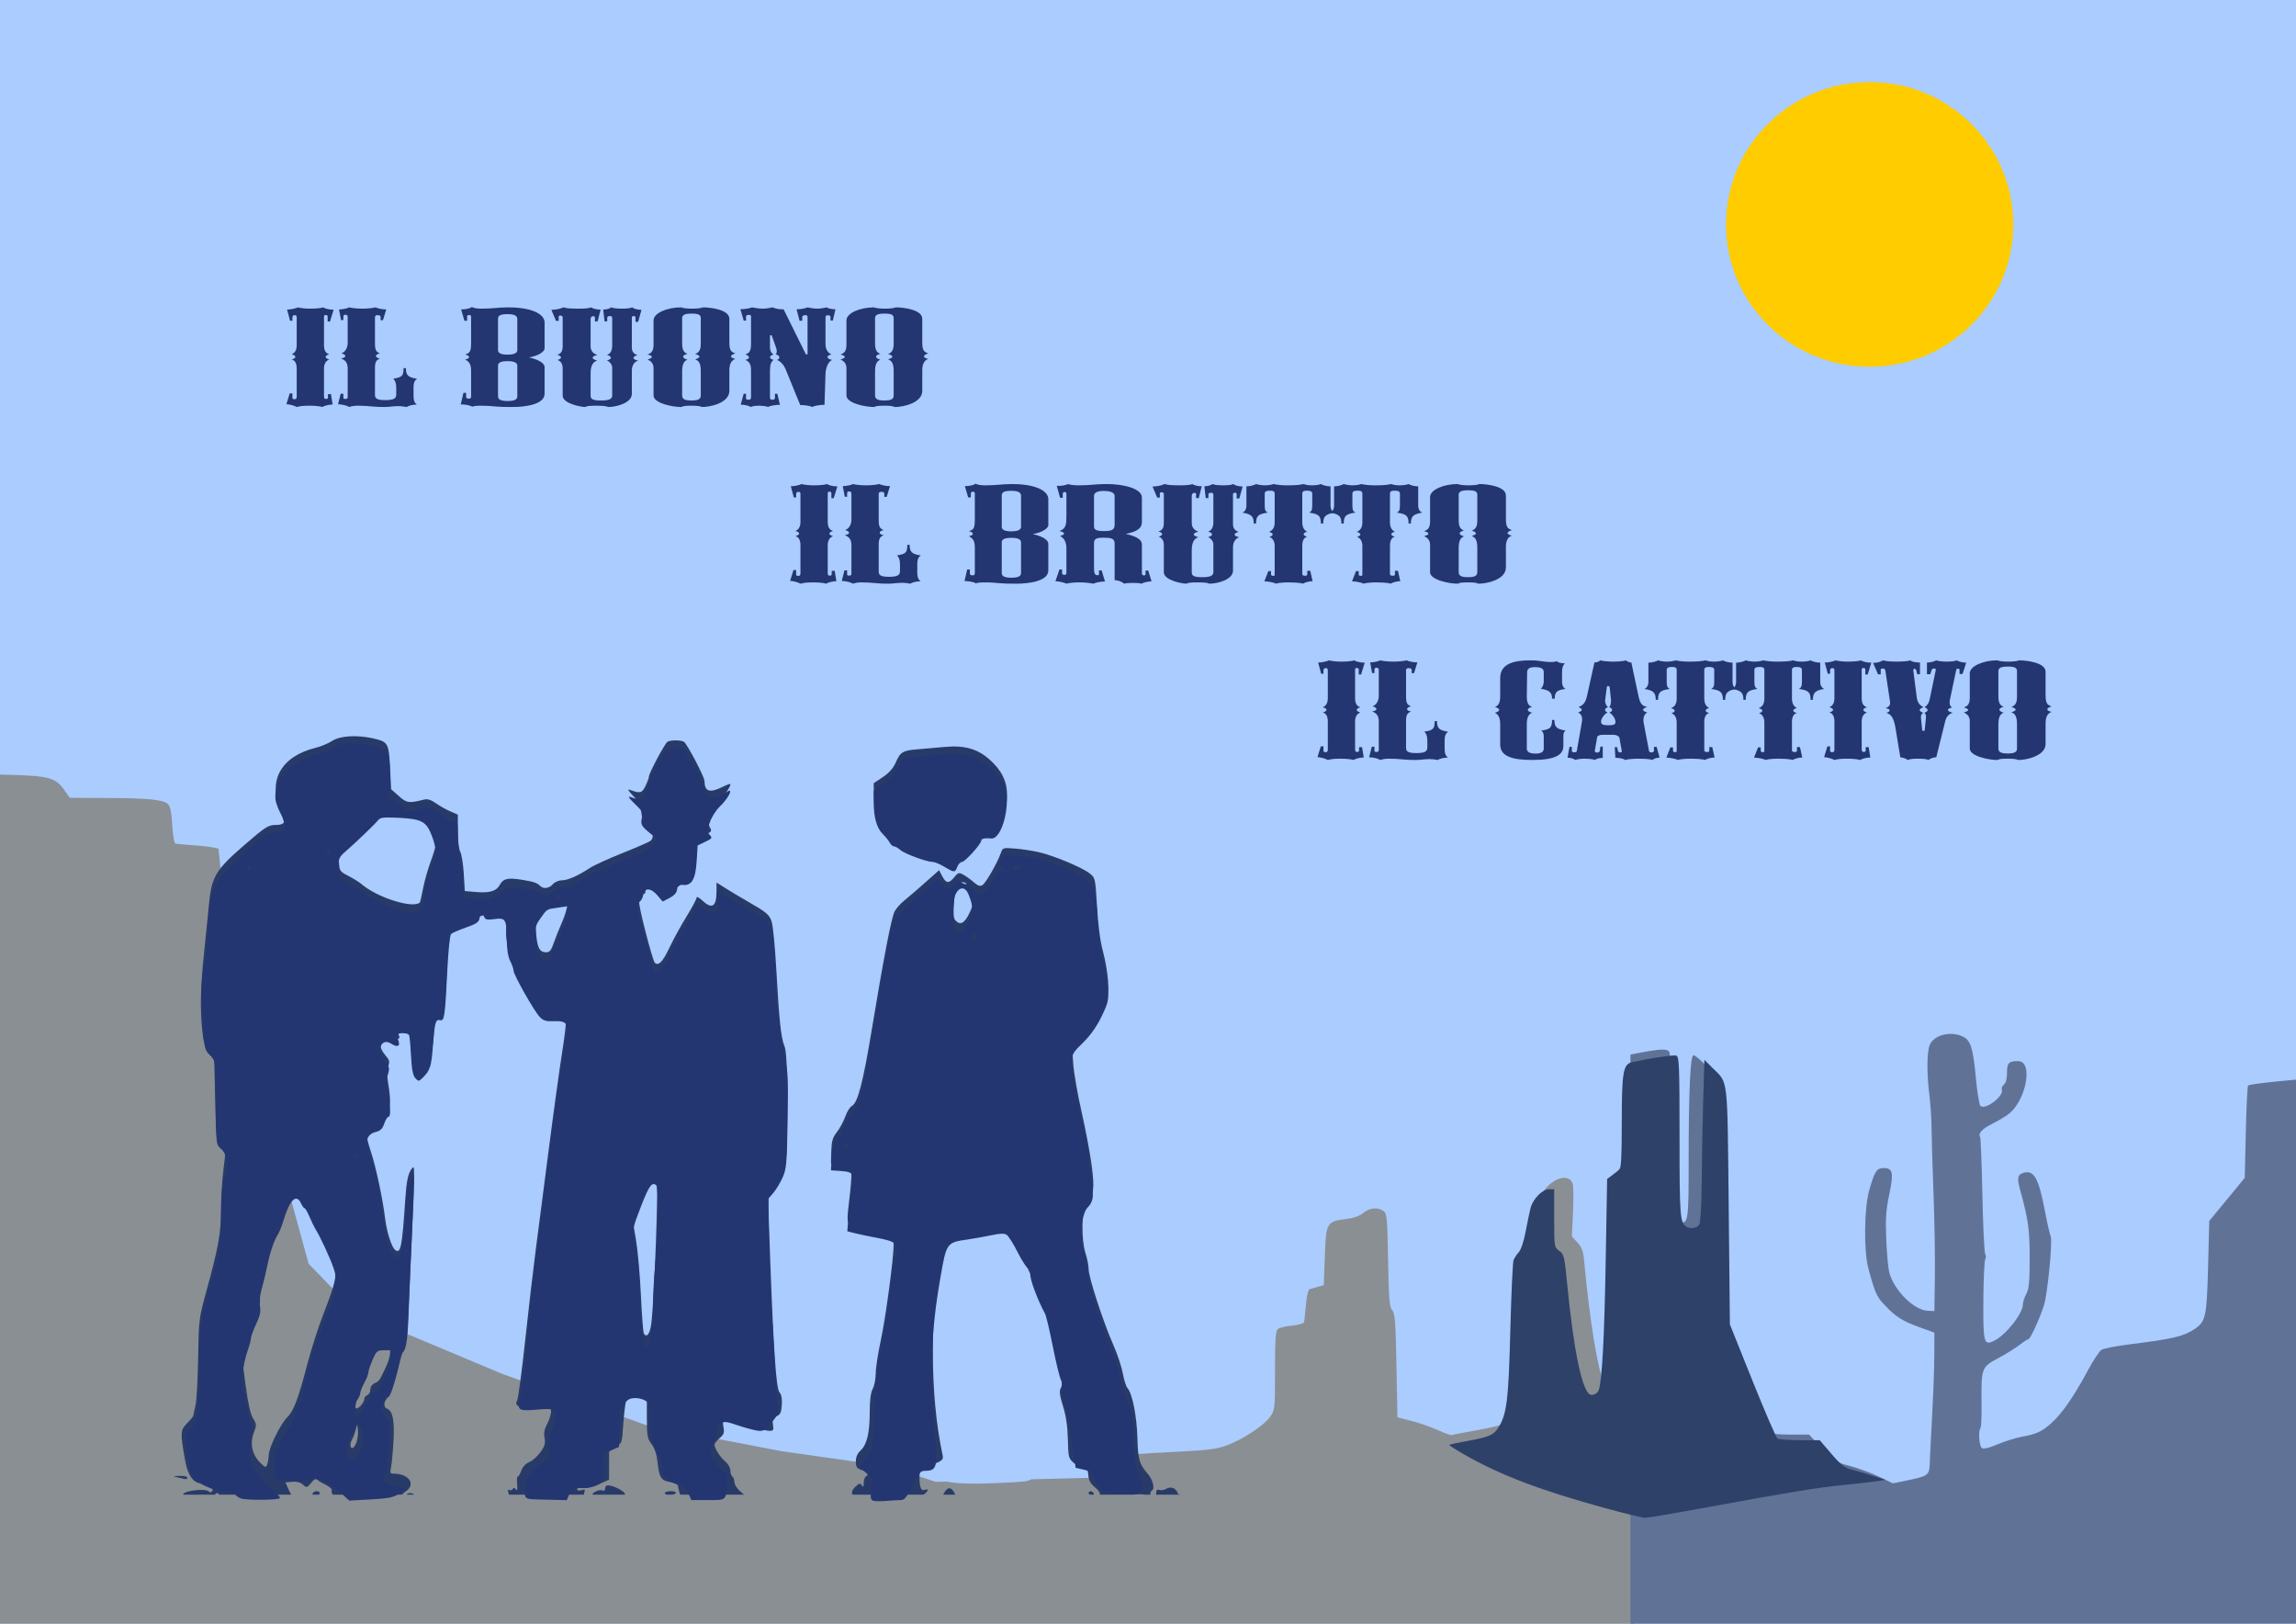<?xml version="1.0" encoding="UTF-8" standalone="no"?>
<!-- Created with Inkscape (http://www.inkscape.org/) -->

<svg
   xmlns:dc="http://purl.org/dc/elements/1.1/"
   xmlns:cc="http://creativecommons.org/ns#"
   xmlns:rdf="http://www.w3.org/1999/02/22-rdf-syntax-ns#"
   xmlns:svg="http://www.w3.org/2000/svg"
   xmlns="http://www.w3.org/2000/svg"
   xmlns:sodipodi="http://sodipodi.sourceforge.net/DTD/sodipodi-0.dtd"
   xmlns:inkscape="http://www.inkscape.org/namespaces/inkscape"
   width="1052.362"
   height="744.094"
   id="svg2"
   version="1.1"
   inkscape:version="0.92.2 5c3e80d, 2017-08-06"
   sodipodi:docname="il-bbc-1.svg">
  <defs
     id="defs4">
    <filter
       inkscape:collect="always"
       style="color-interpolation-filters:sRGB"
       id="filter910"
       x="-0.179"
       width="1.358"
       y="-0.181"
       height="1.362">
      <feGaussianBlur
         inkscape:collect="always"
         stdDeviation="9.83"
         id="feGaussianBlur912" />
    </filter>
  </defs>
  <sodipodi:namedview
     id="base"
     pagecolor="#ffffff"
     bordercolor="#666666"
     borderopacity="1.0"
     inkscape:pageopacity="0.0"
     inkscape:pageshadow="2"
     inkscape:zoom="0.857418"
     inkscape:cx="526.18109"
     inkscape:cy="372.04724"
     inkscape:document-units="px"
     inkscape:current-layer="layer1"
     showgrid="false"
     inkscape:window-width="1440"
     inkscape:window-height="851"
     inkscape:window-x="0"
     inkscape:window-y="1"
     inkscape:window-maximized="1" />
  <g
     inkscape:label="Layer 1"
     inkscape:groupmode="layer"
     id="layer1"
     transform="translate(0,-308.268)">
    <rect
       style="fill:#aaccff"
       id="rect43"
       width="1081.464"
       height="753.499"
       x="-10.58"
       y="305.917" />
    <g
       id="g3369"
       transform="matrix(1.023,0,0,1,-2.481,2)">
      <path
         inkscape:connector-curvature="0"
         id="path3185"
         d="m -6.656,660.955 0,196.719 0,196.687 533.469,0 207.531,0 0,-262 c -1.486,3.814 -1.969,10.751 -1.969,26.156 l 0,19.25 -2.875,2.562 c -2.765,2.47 -2.941,2.964 -3.5,10.906 -0.322,4.576 -0.634,19.776 -0.688,33.75 -0.098,25.552 -1.256,50.001 -2.562,53.531 -0.602,1.628 -0.856,1.709 -1.781,0.594 -2.307,-2.78 -6.438,-28.478 -8.719,-54.406 -0.436,-4.956 -0.973,-6.625 -3.031,-8.969 l -2.531,-2.844 0.5,-10.781 c 0.273,-5.925 0.228,-11.843 -0.094,-13.125 -1.221,-4.864 -8.016,-3.502 -12.594,2.5 -1.754,2.3 -2.757,5.393 -4.031,12.594 -1.271,7.185 -2.278,10.415 -4.156,13.125 l -2.5,3.594 -0.594,28.156 c -0.324,15.488 -1.077,31.198 -1.656,34.875 -1.12,7.113 -3.329,13.11 -5.469,14.875 -0.717,0.591 -6.078,1.951 -11.938,3 -5.86,1.049 -10.932,2.054 -11.25,2.25 -0.318,0.196 -3.104,-0.833 -6.219,-2.281 -3.115,-1.449 -8.474,-3.36 -11.906,-4.25 l -6.25,-1.625 -0.438,-23.719 c -0.382,-20.313 -0.654,-23.992 -1.906,-25.406 -1.245,-1.406 -1.529,-4.797 -1.844,-22.906 -0.341,-19.577 -0.516,-21.401 -2.062,-22.531 -2.534,-1.853 -6.252,-1.485 -9.094,0.906 -1.701,1.431 -4.22,2.352 -7.656,2.781 -8.703,1.087 -9.011,1.65 -9.531,17.062 l -0.469,13.219 -2.656,0.781 c -1.471,0.445 -3.151,0.948 -3.719,1.094 -0.605,0.155 -1.28,3.137 -1.625,7.219 -0.324,3.833 -0.708,7.429 -0.875,7.969 -0.168,0.54 -2.57,1.214 -5.344,1.5 -2.774,0.286 -5.642,0.98 -6.344,1.562 -1.029,0.854 -1.281,4.54 -1.281,19.031 0,17.631 -0.025,18.006 -2.188,21.188 -2.704,3.98 -12.433,10.525 -19.625,13.188 -4.277,1.583 -8.414,2.134 -20.531,2.75 -9.984,0.507 -16.937,0.929 -21.938,1.344 l -0.75,10.188 -44.25,1.188 c -0.583,0.399 -1.596,0.761 -2.812,0.938 -1.839,0.266 -9.172,0.686 -16.281,0.938 -8.324,0.294 -13.949,0.093 -18.781,-0.844 -0.01,-0.002 -0.021,0.002 -0.031,0 l -4.844,0.125 -21.156,-7.062 -48.188,-7.031 -59.969,-11.781 -64.656,-23.5 -53.719,-23.031 c -0.368,2.066 -0.814,2.894 -1.531,3.031 -1.706,0.327 -2.647,-0.68 -3.875,-5.344 l -6.688,-2.875 -21.156,-22.312 -25.875,-96.406 -9.219,-43.844 c -0.014,-0.025 -0.018,-0.067 -0.031,-0.094 -0.649,-1.29 -0.919,-4.536 -1.219,-10.562 -0.015,-0.304 -0.016,-0.42 -0.031,-0.719 l -4.031,-38.625 c -1.518,-0.556 -5.525,-1.157 -9.656,-1.438 -4.746,-0.322 -9.051,-0.737 -9.594,-0.906 -0.58,-0.181 -1.194,-3.657 -1.469,-8.469 -0.33,-5.781 -0.88,-8.599 -1.875,-9.594 -2.054,-2.054 -8.768,-2.739 -27.438,-2.812 l -16.594,-0.094 -2.406,-3.5 c -3.91,-5.643 -6.779,-6.496 -23.406,-7 l -14.531,-0.438 z"
         style="fill:#8a8f93" />
      <path
         inkscape:connector-curvature="0"
         id="path3181"
         d="m 876.488,780.068 c -4.162,-0.036 -8.2,1.889 -9.469,5.094 -1.292,3.263 -1.365,13.056 -0.188,22.531 0.518,4.168 0.974,10.988 1,15.156 0.026,4.168 0.408,17.617 0.875,29.875 0.467,12.258 0.751,29.518 0.625,38.344 l -0.219,16.031 -3.031,-0.156 c -6.023,-0.29 -14.624,-8.885 -17.062,-17.062 -0.538,-1.803 -1.207,-8.693 -1.469,-15.312 -0.391,-9.906 -0.14,-13.623 1.344,-20.938 2.043,-10.077 1.608,-12.062 -2.531,-12.062 -3.123,0 -4.041,1.472 -6.469,10.25 -2.263,8.183 -2.461,27.722 -0.375,35.656 3.014,11.465 3.737,13.128 7.719,17.312 4.975,5.228 7.666,6.927 15.625,9.875 l 6.25,2.312 -0.031,9.781 c -0.023,8.215 -0.452,18.815 -1.719,42.75 -0.104,1.961 -0.262,5.469 -0.344,7.781 -0.176,4.99 -0.819,5.462 -10.062,7.406 l -6.469,1.344 -6.281,-3.094 c -3.462,-1.701 -9.323,-3.883 -13,-4.875 -6.323,-1.706 -6.988,-2.154 -12.469,-8.094 l -5.781,-6.281 -8.469,0 c -4.658,-0.002 -9.009,-0.34 -9.656,-0.75 -0.647,-0.41 -5.647,-11.946 -11.125,-25.625 l -9.969,-24.875 -0.469,-54.375 c -0.424,-50.786 -0.546,-54.586 -2.094,-57.5 -1.94,-3.653 -8.532,-10.688 -10,-10.688 -1.437,0 -2.156,16.397 -2.156,48.156 0,28.062 -0.173,29.117 -4.188,28.344 -3.591,-0.691 -3.83,-3.197 -3.844,-40.562 -0.007,-19.695 -0.234,-36.443 -0.531,-37.219 -0.716,-1.865 -3.65,-1.788 -14.625,0.375 -1.107,0.218 -1.906,0.369 -2.906,0.562 l 0,265.969 c 271.494,-0.068 315.867,-0.332 315.469,-1.375 -0.298,-0.776 -0.531,-7.027 -0.531,-13.875 0,-12.373 -0.021,-12.445 -2.406,-14.656 -2.387,-2.212 -2.381,-2.242 -0.437,-2.75 l 1.937,-0.5 -0.094,-103.094 c -0.052,-56.698 -0.34,-106.712 -0.656,-111.125 l -0.594,-8 -5.781,0.281 c -9.275,0.443 -29.518,2.643 -30.156,3.281 -0.321,0.321 -0.783,9.985 -1.031,21.469 l -0.469,20.875 -7.938,9.875 -7.969,9.875 -0.531,21.094 c -0.599,22.988 -1.049,25.016 -6.062,28.469 -4.846,3.337 -9.867,4.547 -28.75,6.938 -6.129,0.776 -11.957,1.924 -12.937,2.562 -0.981,0.638 -3.742,4.927 -6.156,9.531 -6.138,11.706 -11.476,19.592 -16.156,23.906 -4.438,4.091 -6.657,5.149 -13.594,6.438 -2.591,0.481 -7.398,2.034 -10.688,3.438 -4.289,1.83 -6.291,2.291 -7.094,1.625 -1.164,-0.966 -1.579,-8.015 -0.531,-9.062 0.329,-0.329 0.537,-5.496 0.469,-11.5 -0.183,-16.012 -0.009,-16.47 7.438,-20.531 3.412,-1.861 7.69,-4.582 9.5,-6.031 1.81,-1.449 3.603,-2.643 4,-2.656 0.886,-0.029 5.166,-9.506 7.031,-15.562 1.632,-5.301 3.953,-29.742 3,-31.656 -0.366,-0.735 -1.513,-5.824 -2.531,-11.312 -2.872,-15.481 -4.947,-19.232 -9.812,-17.688 -2.5,0.794 -2.779,2.439 -1.344,7.75 3.667,13.571 4.303,18.327 4.281,31.5 -0.017,10.785 -0.32,13.918 -1.531,16.219 -0.826,1.569 -1.5,3.689 -1.5,4.719 0,4.166 -7.44,13.895 -12.719,16.625 -4.804,2.484 -5.113,1.318 -5,-18.406 0.055,-9.685 0.443,-18.133 0.844,-18.781 0.398,-0.648 0.373,-1.801 -0.031,-2.562 -0.404,-0.762 -0.962,-12.933 -1.25,-27.062 -0.288,-14.13 -0.745,-26.024 -1,-26.438 -1.008,-1.631 0.89,-3.792 5.25,-6 2.513,-1.273 5.798,-3.252 7.312,-4.406 8.047,-6.132 11.391,-24.406 4.469,-24.406 -4.23,0 -5,0.829 -5,5.344 0,2.748 -0.485,4.667 -1.375,5.406 -0.758,0.629 -1.184,1.669 -0.938,2.312 1.11,2.892 -7.482,9.581 -9.594,7.469 -0.512,-0.512 -1.418,-6.109 -2,-12.438 -1.286,-13.985 -2.315,-17.49 -5.719,-19.25 -1.707,-0.883 -3.639,-1.296 -5.531,-1.312 z"
         style="fill:#607397" />
      <path
         inkscape:connector-curvature="0"
         id="path3177"
         d="m 752.674,789.952 c -2.933,0.035 -11.991,1.473 -19.031,3.094 -3.978,0.916 -4.594,4.54 -4.594,27.375 0,15.666 -0.26,21.182 -1.094,21.875 -0.613,0.51 -2.088,1.683 -3.281,2.594 l -2.188,1.656 -0.656,38.688 c -0.604,34.319 -1.619,53.391 -3.062,57.969 -0.523,1.658 -2.817,2.832 -4.062,2.062 -3.574,-2.209 -7.26,-20.634 -10.094,-50.312 -1.245,-13.038 -1.452,-13.909 -3.594,-15.469 -2.253,-1.641 -2.25,-1.72 -2.25,-14.938 l 0,-13.281 -2.344,0 c -2.991,0 -7.209,4.444 -8.281,8.75 -0.446,1.793 -1.424,6.638 -2.188,10.75 -0.827,4.457 -2.055,8.221 -3.062,9.344 -0.93,1.036 -1.984,2.707 -2.344,3.688 -0.36,0.981 -1.022,15.423 -1.438,32.094 -0.793,31.824 -1.576,38.528 -5.344,44.625 -2.104,3.405 -4.272,4.333 -14.188,6.156 -4.133,0.76 -7.665,1.54 -7.844,1.719 -0.179,0.179 2.822,2.158 6.656,4.406 16.073,9.423 34.666,16.656 63.531,24.688 8.581,2.387 16.468,4.349 17.5,4.375 1.032,0.026 13.649,-2.16 28.062,-4.875 37.009,-6.971 49.793,-9.098 61.469,-10.25 5.614,-0.554 12.012,-1.307 14.219,-1.656 l 4,-0.625 -5.781,-1.906 c -3.187,-1.054 -7.485,-2.349 -9.531,-2.875 -3,-0.771 -4.718,-2.183 -8.906,-7.188 l -5.188,-6.188 -8.906,-0.031 c -4.903,-0.017 -9.417,-0.36 -10.031,-0.75 -0.614,-0.39 -5.661,-12.31 -11.219,-26.5 l -10.125,-25.812 -0.531,-54.125 c -0.609,-60.306 -0.18,-56.268 -7.125,-63.281 l -3.781,-3.844 -0.531,18.75 c -0.299,10.297 -0.588,26.851 -0.656,36.812 -0.073,10.524 -0.526,18.842 -1.062,19.844 -0.923,1.726 -3.998,2.264 -5.844,1.031 -2.818,-1.881 -3.031,-4.777 -3.031,-41.188 0,-32.46 -0.167,-36.681 -1.406,-37.156 -0.146,-0.056 -0.425,-0.099 -0.844,-0.094 z"
         style="fill:#2e4169" />
      <path
         inkscape:connector-curvature="0"
         id="path3175"
         d="m 161.755,643.671 c -4.4,-0.088 -8.312,0.64 -10.5,2.125 -1.683,1.142 -5.038,2.581 -7.469,3.188 -15.426,3.849 -21.662,15.308 -15.438,28.375 2.558,5.37 2.017,6.925 -2.438,6.969 -3.303,0.032 -4.513,0.819 -13.844,9.062 -13.023,11.506 -14.84,14.623 -16,27.25 -0.461,5.017 -1.45,14.922 -2.188,22.031 -1.576,15.182 -1.85,25.369 -0.906,35.219 0.593,6.187 0.997,7.397 3.031,9.062 l 2.344,1.906 0.469,20.094 c 0.439,19.777 0.478,20.09 2.625,22.375 2.173,2.313 2.164,2.351 1.094,11 -0.591,4.77 -1.09,13.075 -1.094,18.469 -0.007,10.609 -1.096,16.845 -6.625,37.469 -3.259,12.155 -3.349,12.948 -3.625,30.312 -0.156,9.806 -0.684,19.606 -1.188,21.812 -0.503,2.206 -0.947,4.305 -0.969,4.656 -0.021,0.351 -1.267,1.92 -2.781,3.469 -3.053,3.124 -3.133,4.343 -0.844,17.281 1.199,6.778 3.731,10.281 7.469,10.281 2.66,0 5.498,2.106 4.656,3.469 -0.475,0.769 -0.985,0.78 -1.812,0.094 -1.653,-1.372 -11.188,-0.147 -11.188,1.438 0,0.055 -0.05,0.106 -0.094,0.156 l 14.406,0 c 0.089,-0.398 0.42,-0.719 0.844,-0.719 0.422,0 0.753,0.323 0.844,0.719 l 32.344,0 c -0.273,-0.478 -0.567,-1.047 -0.875,-1.75 l -1.688,-3.875 3.062,-0.281 c 1.985,-0.183 3.648,0.287 4.781,1.312 1.68,1.52 1.832,1.476 3.906,-1.062 1.183,-1.447 2.164,-2.24 2.188,-1.75 0.023,0.49 1.651,1.679 3.625,2.625 1.983,0.95 3.414,2.191 3.188,2.781 -0.219,0.57 0.022,1.453 0.531,2 l 30.906,0 c 0.417,-0.451 1.013,-0.984 1.781,-1.531 4.617,-3.288 1.337,-8.094 -5.5,-8.094 -1.516,0 -1.672,-0.413 -1.156,-2.906 0.329,-1.594 0.816,-6.996 1.094,-12.031 0.521,-9.438 -0.317,-13.862 -2.875,-14.844 -1.975,-0.758 -1.471,-4.129 1.438,-9.406 1.473,-2.673 3.325,-7.7 4.094,-11.156 0.769,-3.456 1.741,-6.916 2.156,-7.719 0.415,-0.802 0.99,-3.812 1.281,-6.688 0.569,-5.624 3.125,-64.628 3.125,-72.031 0,-4.116 -0.088,-4.316 -1.25,-2.656 -1.466,2.093 -2.164,5.626 -2.688,13.719 -1.428,22.082 -2.057,25.231 -4.594,23.125 -1.556,-1.291 -3.676,-8.115 -4.406,-14.188 -1.135,-9.435 -4.112,-23.703 -6.469,-31.031 -2.702,-8.401 -2.442,-9.491 2.781,-12 2.079,-0.999 3.281,-2.19 3.281,-3.281 0,-0.942 0.577,-2.296 1.312,-3.031 1.556,-1.556 1.682,-5.116 0.438,-12.781 -0.601,-3.703 -0.581,-6.265 0.031,-7.875 0.767,-2.018 0.547,-2.784 -1.344,-5.031 -3.028,-3.597 -3.028,-7.646 0,-8.406 1.264,-0.317 2.805,-0.102 3.531,0.5 1.4,1.162 3.496,0.422 2.656,-0.938 -0.929,-1.504 0.571,-4.406 2.281,-4.406 0.919,0 1.877,0.348 2.125,0.75 0.248,0.402 0.648,4.689 0.906,9.531 0.363,6.826 0.834,9.139 2.062,10.344 1.489,1.461 1.702,1.478 3.406,0.062 2.549,-2.117 3.804,-5.863 4.406,-13.094 1.072,-12.87 1.333,-14.031 3.125,-13.562 2.02,0.528 2.356,-1.805 3.188,-21.656 0.594,-14.188 1.499,-17.895 4.594,-19.156 5.516,-2.247 16.949,-5.812 18.656,-5.812 2.754,0 3.968,2.641 3.344,7.281 -1.031,7.661 3.499,20.534 11.906,33.75 1.716,2.697 3.577,5.171 4.125,5.531 0.548,0.36 3.072,0.68 5.594,0.688 3.246,0.01 4.73,0.396 5.094,1.344 0.283,0.736 -0.461,7.653 -1.656,15.375 -1.195,7.722 -4.004,28.505 -6.219,46.156 -2.215,17.652 -4.826,38.306 -5.812,45.906 -0.986,7.6 -3.037,25.629 -4.562,40.094 -1.526,14.465 -3.168,27.08 -3.656,28 -1.266,2.388 0.653,3.373 5.531,2.844 9.919,-1.076 9.345,-1.182 9.656,1.531 0.158,1.376 -0.564,4.117 -1.594,6.094 -1.364,2.616 -1.732,4.423 -1.312,6.656 0.462,2.462 0.111,3.755 -1.812,6.531 -1.319,1.903 -3.546,3.942 -4.969,4.531 -1.638,0.679 -3.007,2.18 -3.688,4.062 -0.591,1.635 -1.306,2.834 -1.594,2.656 -0.288,-0.178 -0.379,1.332 -0.219,3.375 0.196,2.494 0.029,3.314 -0.531,2.5 -0.591,-0.859 -1.03,-0.898 -1.469,-0.188 -0.34,0.551 -1.022,0.721 -1.531,0.406 -0.591,-0.365 -0.728,0.133 -0.344,1.344 l 0.281,0.812 33.5,0 c 0.02,-0.221 0.052,-0.486 0.156,-0.812 0.505,-1.592 0.342,-1.755 -1.25,-1.25 -1.186,0.377 -1.875,0.174 -1.875,-0.5 0,-0.692 0.859,-0.86 2.5,-0.531 1.661,0.332 4.123,-0.251 7.156,-1.656 l 4.594,-2.125 0.031,-6.938 0,-6.969 2.875,-1.312 c 2.862,-1.33 2.881,-1.397 3.406,-9.375 0.291,-4.413 0.826,-9.313 1.188,-10.906 0.632,-2.787 0.843,-2.906 5.062,-2.906 l 4.375,0 0,9.625 c 0,8.721 0.191,9.89 2.094,12.469 1.402,1.9 2.312,4.657 2.688,8.25 0.747,7.148 1.608,8.525 5.75,9.188 1.897,0.303 3.433,1.067 3.438,1.688 0.005,0.62 0.301,2.022 0.656,3.125 l 0.312,0.938 28.625,0 -1.625,-1.406 c -1.49,-1.307 -2.719,-3.256 -2.719,-4.344 0,-1.088 -0.385,-2.228 -0.875,-2.531 -0.49,-0.303 -0.906,-1.55 -0.906,-2.75 0,-1.241 -0.997,-3.05 -2.312,-4.188 -2.334,-2.017 -4.812,-6.011 -4.812,-7.75 0,-0.518 1.023,-1.843 2.281,-2.938 1.888,-1.642 2.202,-2.494 1.75,-4.906 -0.302,-1.608 -0.33,-3.286 -0.062,-3.719 0.268,-0.433 4.495,0.583 9.406,2.25 4.912,1.667 9.906,3.031 11.094,3.031 1.937,0 2.134,-0.276 1.719,-2.875 -0.386,-2.417 -0.14,-3.069 1.594,-3.812 1.703,-0.73 2.149,-1.673 2.375,-5.219 0.184,-2.895 -0.18,-4.801 -1.062,-5.781 -1.45,-1.611 -2.65,-19.387 -4.125,-60.312 -1.193,-33.082 -1.297,-31.102 1.656,-34.5 5.78,-6.65 5.906,-7.516 5.906,-35.469 0,-19.819 -0.268,-26.097 -1.25,-28.531 -1.521,-3.769 -2.309,-11.617 -3.625,-35.531 -0.549,-9.978 -1.478,-19.604 -2.062,-21.375 -1.067,-3.235 -2.237,-4.227 -11.281,-9.531 -2.508,-1.471 -6.567,-3.935 -9,-5.5 l -4.406,-2.844 0,3.875 c 0,7.248 -1.992,8.572 -6.438,4.312 -1.414,-1.355 -2.5,-1.904 -2.5,-1.25 0,0.637 -2.02,4.519 -4.5,8.625 -2.48,4.106 -5.911,10.509 -7.625,14.219 -3.047,6.594 -4.963,8.63 -6.625,6.969 -0.454,-0.454 -2.417,-7.243 -4.344,-15.062 -3.475,-14.104 -3.552,-16.438 -0.562,-16.438 0.685,0 0.938,-0.979 0.688,-2.688 -0.327,-2.226 -0.108,-2.688 1.406,-2.688 1.001,0 2.843,1.313 4.094,2.906 l 2.281,2.906 4.031,-2.125 c 4,-2.113 6.788,-4.394 9.375,-7.625 0.831,-1.038 1.504,-4.386 1.781,-8.875 l 0.469,-7.219 3.312,-1.625 c 2.827,-1.382 3.155,-1.869 2.312,-3.219 -1.655,-2.65 -0.042,-7.915 3.656,-11.969 3.127,-3.427 5.406,-6.864 5.406,-8.125 0,-0.287 -1.589,0.291 -3.531,1.281 -5.724,2.92 -8.062,2.142 -8.062,-2.656 0,-1.878 -7.784,-17.054 -9.25,-18.031 -1.27,-0.846 -6.036,-0.846 -7.344,0 -1.213,0.785 -8.341,14.454 -8.344,16 -0.001,0.596 -0.688,2.512 -1.531,4.281 -1.574,3.3 -2.377,3.519 -6.938,1.75 -1.242,-0.482 -0.818,0.361 1.438,2.781 2.522,2.707 3.342,4.403 3.688,7.719 0.322,3.083 1.089,4.869 2.781,6.438 2.509,2.325 3.018,5.048 1.219,6.5 -0.613,0.495 -6.253,2.991 -12.531,5.562 -6.278,2.571 -12.813,5.615 -14.531,6.781 -5.216,3.54 -9.947,5.688 -12.594,5.688 -1.409,0 -3.175,0.781 -4.031,1.781 -1.775,2.073 -4.464,2.306 -5.938,0.531 -0.566,-0.682 -2.328,-1.491 -3.906,-1.812 -9.811,-2.001 -12.159,-1.726 -13.969,1.656 -1.522,2.844 -4.604,3.757 -10.719,3.188 l -4.906,-0.438 -0.469,-8.031 c -0.263,-4.413 -0.968,-8.898 -1.562,-9.969 -0.609,-1.097 -1.094,-5.254 -1.094,-9.5 l 0,-7.531 -3.344,-1.469 c -1.839,-0.805 -4.753,-2.475 -6.469,-3.719 -2.246,-1.627 -3.739,-2.098 -5.344,-1.688 -6.821,1.747 -7.744,1.616 -11.281,-1.625 l -3.438,-3.125 -0.5,-9.938 c -0.576,-11.201 -0.89,-11.748 -7.25,-13.281 -2.737,-0.66 -5.548,-1.009 -8.188,-1.062 z m 267.281,4.688 c -0.984,0.023 -2,0.086 -3.062,0.188 -3.184,0.306 -8.599,0.784 -12.031,1.062 -7.154,0.58 -8.098,1.188 -10.281,6.281 -1.041,2.429 -3.014,4.661 -5.688,6.5 l -4.094,2.812 0.062,5.969 c 0.021,3.286 0.544,7.448 1.188,9.25 2.889,8.089 11.732,14.92 22.125,17.094 3.282,0.686 7.285,2.087 8.906,3.125 1.621,1.038 3.37,1.898 3.875,1.906 1.136,0.019 12,-12.798 12,-14.156 0,-0.952 1.6,-1.334 4.5,-1.062 3.331,0.312 7.094,-8.523 7.094,-16.719 0,-6.375 -2.501,-11.465 -8.031,-16.438 -4.62,-4.153 -9.676,-5.974 -16.562,-5.812 z m -253.562,29.375 c 1.367,-0.01 3.313,0.102 6.156,0.312 4.712,0.348 9.097,1.06 9.75,1.594 1.731,1.414 6.375,10.991 6.375,13.125 0,1.004 -1.053,4.704 -2.344,8.25 -1.291,3.546 -2.854,9.196 -3.469,12.531 -0.614,3.335 -1.259,6.185 -1.438,6.344 -3.223,2.861 -19.233,-2.36 -26.188,-8.531 -0.994,-0.882 -3.62,-2.531 -5.812,-3.688 -3.863,-2.038 -3.988,-2.247 -4.25,-6.75 -0.257,-4.42 -0.1,-4.808 3.125,-7.531 3.612,-3.05 12.376,-11.793 14.438,-14.406 0.686,-0.869 1.379,-1.233 3.656,-1.25 z m 278.594,17.188 c -2.424,-0.059 -2.609,0.45 -3.312,2.469 -1.569,4.502 -6.666,13.56 -8.156,14.5 -1.047,0.66 -2.018,0.335 -3.875,-1.312 -1.366,-1.212 -3.459,-2.762 -4.656,-3.438 -2,-1.129 -2.346,-1.059 -4.062,1.094 -2.435,3.054 -3.656,2.978 -5.406,-0.406 l -1.438,-2.781 -2.375,2.188 c -6.316,5.768 -10.674,9.626 -13.344,11.844 -1.611,1.338 -3.497,3.508 -4.188,4.844 -1.431,2.767 -4.942,21.403 -10.281,54.438 -3.897,24.111 -6.251,33.345 -8.875,34.75 -0.887,0.475 -2.218,2.671 -2.969,4.875 -0.751,2.204 -2.455,5.396 -3.75,7.094 -1.907,2.501 -2.371,4.16 -2.5,8.719 l -0.156,5.625 4.469,0.438 c 4.357,0.436 4.454,0.512 4.688,3.562 0.132,1.716 -0.314,7.487 -0.969,12.812 -0.954,7.755 -0.957,9.887 -0.062,10.781 0.614,0.614 4.87,1.848 9.438,2.719 4.568,0.871 8.793,1.955 9.406,2.438 0.613,0.482 1.125,2.451 1.125,4.375 0,6.519 -3.64,34.134 -5.844,44.375 -1.205,5.602 -2.184,12.23 -2.188,14.719 -0.003,2.489 -0.611,5.658 -1.344,7.062 -0.892,1.71 -1.344,5.193 -1.344,10.531 0,9.668 -1.244,15.073 -4.094,17.75 -1.441,1.354 -2.125,3.005 -2.125,5.031 0,2.544 0.396,3.15 2.656,3.938 2.737,0.954 3.364,2.022 1.781,3 -0.49,0.303 -0.899,1.618 -0.906,2.938 -0.01,1.815 -0.221,2.079 -0.844,1.094 -0.705,-1.114 -1.084,-1.048 -2.656,0.375 -1.765,1.597 -2.259,3.328 -1.312,3.875 l 31.562,0 c 2.003,-1.329 2.763,-3.044 0.531,-2.188 -1.563,0.6 -2.281,-1.223 -2.281,-5.625 0,-3.28 0.143,-3.436 5.406,-5.719 5.064,-2.196 5.385,-2.494 4.906,-4.781 -2.906,-13.885 -4.366,-29.952 -4.312,-47.469 0.043,-14.219 0.417,-18.743 2.812,-32.844 1.528,-8.996 3.191,-17.135 3.688,-18.062 0.497,-0.928 1.786,-1.849 2.875,-2.062 22.386,-4.381 22.975,-4.462 24.281,-3.156 1.375,1.375 9.047,18.084 14.719,32.031 2.176,5.351 4.144,12.428 5.344,19.188 1.044,5.884 2.488,12.791 3.219,15.344 0.999,3.491 1.111,5.093 0.375,6.469 -0.761,1.423 -0.564,3.26 0.969,8.281 1.346,4.41 2.045,9.219 2.188,15.188 0.2,8.379 0.317,8.834 2.75,10.938 1.395,1.206 3.332,2.097 4.312,1.969 1.485,-0.194 1.821,0.35 2.062,3.312 0.218,2.683 0.982,4.107 3.062,5.844 1.617,1.35 2.444,2.71 2.094,3.344 l 14.625,0 c 2.712,-0.279 4.663,-0.245 5.531,0 l 2.562,0 c -0.167,-0.707 0.066,-1.601 0.812,-2.062 1.174,-0.725 0.182,-4.867 -1.719,-7.125 -4.131,-4.906 -4.661,-6.656 -4.938,-16.781 -0.274,-10.014 -2.276,-20.368 -4.438,-22.875 -0.634,-0.736 -1.585,-3.746 -2.094,-6.688 -0.509,-2.942 -2.39,-8.77 -4.188,-12.938 -4.541,-10.527 -11.091,-31.025 -11.125,-34.781 -0.015,-1.716 -0.66,-5.111 -1.438,-7.562 -0.909,-2.867 -1.394,-7.471 -1.344,-12.875 0.065,-7.024 0.364,-8.703 1.812,-10.25 3.315,-3.539 3.675,-6.09 2.344,-16.781 -0.687,-5.518 -2.732,-16.628 -4.531,-24.719 -1.799,-8.09 -3.484,-18.003 -3.75,-22.031 l -0.5,-7.344 5,-5.406 c 2.914,-3.148 6.351,-8.18 8.219,-12.062 2.96,-6.153 3.207,-7.179 2.875,-13.125 -0.198,-3.546 -1.235,-9.671 -2.281,-13.594 -1.218,-4.568 -2.166,-11.899 -2.656,-20.406 -0.763,-13.242 -0.768,-13.295 -3.375,-15.375 -3.375,-2.692 -15.75,-7.98 -22.406,-9.594 -2.854,-0.692 -7.708,-1.474 -10.812,-1.719 -1.408,-0.111 -2.473,-0.199 -3.281,-0.219 z m -20.438,15.656 c 1.795,0 2.32,0.758 3.562,5.031 1.425,4.902 1.422,5.137 -0.562,9.375 -2.118,4.521 -4.14,5.473 -6.219,2.969 -0.793,-0.955 -0.977,-3.285 -0.625,-7.812 0.631,-8.123 1.216,-9.562 3.844,-9.562 z m -178.344,8.094 c 1.195,-0.041 1.296,0.477 1.281,2.281 -0.012,1.413 -1.038,4.964 -2.312,7.906 -1.274,2.942 -2.974,7.265 -3.75,9.594 -1.106,3.321 -1.824,4.219 -3.344,4.219 -2.956,0 -3.978,-1.929 -4.531,-8.594 -0.451,-5.439 -0.31,-6.297 1.375,-7.812 1.039,-0.934 1.906,-2.427 1.906,-3.344 0,-1.763 2.767,-3.225 7.781,-4.062 0.678,-0.113 1.195,-0.174 1.594,-0.188 z m 40,126.969 c 0.449,-0.038 0.896,0.242 1.344,0.781 0.932,1.122 -1.055,55.959 -2.406,66.469 -0.597,4.644 -2.036,6.597 -3.312,4.531 -0.333,-0.539 -0.928,-8.541 -1.344,-17.781 -0.416,-9.24 -1.417,-20.64 -2.219,-25.344 l -1.438,-8.562 3.719,-9.75 c 2.781,-7.255 4.311,-10.23 5.656,-10.344 z m -160.406,7.688 c 0.244,-0.001 0.492,0.057 0.75,0.156 1.598,0.613 15.781,28.503 15.781,31.031 0,1.005 0.391,2.565 0.875,3.469 1.244,2.324 0.007,7.497 -4.812,20.062 -2.257,5.884 -5.498,16.131 -7.188,22.75 -4.171,16.343 -6.271,22.081 -9.062,24.844 -3.053,3.021 -8.325,13.984 -8.406,17.469 -0.035,1.485 -0.366,3.449 -0.719,4.344 -0.587,1.49 -0.819,1.399 -3.031,-0.812 -3.629,-3.629 -4.757,-8.806 -2.969,-13.656 1.361,-3.693 1.329,-4.058 -0.281,-6.688 -1.126,-1.839 -2.231,-6.757 -3.25,-14.531 l -1.531,-11.75 4.188,-13.062 c 2.882,-8.988 4.035,-13.838 3.656,-15.562 -0.334,-1.522 0.168,-4.703 1.281,-8.094 1.009,-3.073 1.812,-6.533 1.812,-7.688 0,-1.154 1.039,-5.017 2.312,-8.562 1.273,-3.546 3.521,-9.832 4.969,-14 2.464,-7.092 3.918,-9.71 5.625,-9.719 z m 39.188,68.562 c 3.664,0 4.208,4.31 1.344,10.625 -2.916,6.43 -3.084,6.696 -5.125,7.625 -1.166,0.531 -1.938,1.704 -1.938,2.938 0,1.125 -0.608,2.249 -1.344,2.531 -0.735,0.282 -1.344,1.028 -1.344,1.656 0,1.943 -3.181,5.362 -3.906,4.188 -0.667,-1.079 2.845,-12.269 5.781,-18.375 0.928,-1.931 1.688,-4.051 1.688,-4.719 0,-2.797 2.757,-6.469 4.844,-6.469 z m -11.625,36.969 0.312,2.375 c 0.177,1.296 0.011,3.669 -0.406,5.281 -0.418,1.612 -1.253,3.084 -1.844,3.281 -1.278,0.426 -1.426,-1.857 -0.25,-4.031 0.461,-0.851 1.161,-2.748 1.531,-4.219 l 0.656,-2.688 z m -79.469,23.75 c -3.327,0.105 -3.318,0.104 -0.656,0.781 3.86,0.982 4,0.982 4,0 0,-0.49 -1.505,-0.839 -3.344,-0.781 z m 191.781,4.344 c -0.676,0 -1.219,0.65 -1.219,1.438 0,0.94 -0.481,1.23 -1.406,0.875 -0.775,-0.297 -2.242,0.044 -3.25,0.75 -0.973,0.681 -1.293,1.004 -0.688,1.219 l 14.312,0 c -0.032,-0.081 -0.062,-0.158 -0.062,-0.25 0,-1.29 -5.223,-4.031 -7.688,-4.031 z m 251.688,1.062 c -0.535,0.058 -1.075,0.239 -1.594,0.562 -0.896,0.56 -2.245,0.79 -3,0.5 -0.968,-0.371 -1.375,0.019 -1.375,1.344 0,0.297 -0.046,0.568 -0.125,0.812 l 10.938,0 c -1.087,-0.197 -1.178,-0.442 -1.25,-0.719 -0.451,-1.724 -1.988,-2.674 -3.594,-2.5 z m 536.594,0.094 c -0.657,0.015 -1.406,1.214 -1.406,2.844 0,0.104 -0.028,0.183 -0.031,0.281 l 2.687,0 c -0.197,-1.054 -0.382,-1.97 -0.5,-2.344 -0.18,-0.569 -0.451,-0.788 -0.75,-0.781 z m -5.281,0.125 c -1.546,-0.11 -3.25,1.268 -3.25,2.844 0,0.055 -0.162,0.106 -0.406,0.156 l 4.5,0 c -0.113,-0.352 -0.039,-0.511 0.281,-0.312 0.526,0.325 0.969,0.024 0.969,-0.688 0,-0.712 -0.671,-1.569 -1.469,-1.875 -0.209,-0.08 -0.404,-0.109 -0.625,-0.125 z m -630,0.062 c -0.735,0 -1.735,0.897 -2.219,2 -0.169,0.386 -0.348,0.681 -0.562,0.938 l 5.438,0 -0.438,-0.938 c -0.484,-1.103 -1.483,-2 -2.219,-2 z m -283.5,1.344 c -0.966,0 -1.781,0.577 -1.781,1.312 0,0.095 -0.011,0.197 -0.031,0.281 l 3.031,0 c -0.014,-0.124 0.009,-0.266 0.062,-0.406 0.295,-0.77 -0.168,-1.188 -1.281,-1.188 z m 158.75,0 c -1.5,0 -2.719,0.385 -2.719,0.875 0,0.304 0.398,0.558 0.969,0.719 l 2.5,0 c 0.678,-0.161 1.248,-0.412 1.438,-0.719 0.321,-0.52 -0.596,-0.875 -2.188,-0.875 z m 188,0 c -0.461,0 -0.844,0.385 -0.844,0.875 0,0.31 0.279,0.559 0.656,0.719 l 1.406,0 c 0.271,-0.161 0.377,-0.412 0.188,-0.719 -0.303,-0.49 -0.945,-0.875 -1.406,-0.875 z m -304.844,0.875 c -0.691,0 -1.266,0.292 -1.562,0.719 l 3.312,0 c -0.167,-0.405 -0.892,-0.719 -1.75,-0.719 z"
         style="fill:#283b68" />
      <path
         style="fill:#233671"
         d="m 393.738,994.036 c -1.248,-0.371 -1.406,-1.26 -0.973,-5.46 0.499,-4.84 0.415,-5.103 -2.395,-7.448 l -2.913,-2.432 2.994,-4.312 c 2.971,-4.28 2.996,-4.4 3.283,-15.902 0.392,-15.69 1.466,-26.74 3.12,-32.094 0.757,-2.452 2.213,-11.879 3.235,-20.95 1.022,-9.071 2.471,-18.791 3.22,-21.601 2.072,-7.77 1.436,-8.513 -8.972,-10.5 -2.942,-0.562 -6.91,-1.422 -8.818,-1.913 l -3.469,-0.892 0.57,-7.287 c 0.314,-4.008 0.724,-8.089 0.913,-9.069 1.967,-10.237 1.71,-10.841 -4.814,-11.305 l -3.994,-0.284 0.307,-5.766 c 0.238,-4.483 0.778,-6.326 2.428,-8.287 1.167,-1.387 2.603,-4.128 3.191,-6.092 0.589,-1.964 2.146,-4.654 3.461,-5.977 2.24,-2.254 3.019,-4.205 5.23,-13.104 0.802,-3.229 4.982,-27.973 7.379,-43.683 0.524,-3.432 1.668,-10.052 2.543,-14.71 0.875,-4.658 1.84,-9.933 2.145,-11.723 0.961,-5.641 2.915,-8.261 12.203,-16.365 l 9.045,-7.891 1.739,2.388 c 2.182,2.996 3.647,3.018 5.57,0.084 1.346,-2.054 1.671,-2.163 3,-1.008 0.82,0.713 1.948,1.129 2.507,0.925 0.559,-0.204 1.763,0.569 2.674,1.718 0.912,1.149 2.135,2.38 2.719,2.736 1.427,0.869 4.55,-2.51 6.687,-7.235 1.391,-3.074 2.072,-3.722 3.455,-3.283 2.073,0.658 2.261,-0.32 0.333,-1.73 -1.113,-0.814 -1.202,-1.509 -0.447,-3.495 0.593,-1.559 1.333,-2.237 1.996,-1.827 0.58,0.358 2.92,0.566 5.201,0.462 5.199,-0.237 11.37,1.122 18.264,4.023 16.554,6.965 16.892,7.421 17.749,23.94 0.409,7.88 1.296,14.572 2.521,19.01 1.04,3.767 2.049,9.705 2.243,13.197 0.324,5.84 0.09,6.903 -2.931,13.269 -2.195,4.626 -4.937,8.58 -8.268,11.927 -4.84,4.862 -4.984,5.148 -4.985,9.91 -2e-4,4.756 1.172,11.181 6.087,33.356 1.427,6.438 2.033,10.945 1.537,11.44 -0.495,0.495 -0.358,1.754 0.348,3.195 1.124,2.294 1.567,6.277 1.386,12.448 -0.053,1.806 -0.891,3.743 -2.176,5.027 -2.872,2.872 -3.775,12.963 -1.841,20.568 0.748,2.939 1.692,8.152 2.098,11.584 0.406,3.432 1.382,8.046 2.168,10.252 0.786,2.206 2.186,6.419 3.112,9.361 0.926,2.942 3.347,9.561 5.381,14.71 2.034,5.148 3.936,11.367 4.227,13.818 0.291,2.452 1.083,5.346 1.761,6.432 0.677,1.086 1.231,2.711 1.231,3.611 0,0.9 0.426,2.062 0.947,2.583 0.529,0.529 1.169,6.614 1.449,13.774 0.352,8.995 0.868,13.247 1.727,14.234 0.674,0.774 1.225,2.255 1.225,3.291 0,1.036 0.386,2.122 0.858,2.413 0.538,0.333 0.485,1.349 -0.143,2.727 -0.944,2.072 -1.412,2.197 -8.237,2.197 -8.516,0 -10.569,-1.057 -12.981,-6.683 -1.372,-3.2 -2.17,-3.929 -5.05,-4.61 l -3.421,-0.809 -1.037,-7.099 c -2.55,-17.457 -3.27,-21.475 -4.148,-23.146 -0.515,-0.981 -0.834,-3.26 -0.71,-5.066 0.125,-1.805 -0.22,-4.118 -0.767,-5.14 -0.547,-1.022 -2.158,-7.839 -3.581,-15.15 -1.423,-7.311 -2.97,-14.024 -3.44,-14.919 -3.606,-6.874 -7.016,-16.364 -6.622,-18.425 0.314,-1.643 0.074,-2.369 -0.784,-2.369 -0.68,0 -2.84,-3.27 -4.8,-7.267 -1.96,-3.997 -4.239,-7.694 -5.067,-8.216 -1.078,-0.68 -2.968,-0.627 -6.671,0.185 -2.842,0.624 -7.706,1.516 -10.809,1.982 -9.466,1.423 -9.435,1.377 -12.227,17.774 -4.207,24.708 -4.899,44.314 -2.499,70.874 1.419,15.702 1.013,17.34 -4.309,17.37 -2.089,0.012 -2.794,0.854 -5.605,6.7 -2.563,5.328 -3.617,6.688 -5.188,6.694 -1.085,0 -3.978,0.18 -6.43,0.391 -2.452,0.211 -5.128,0.184 -5.948,-0.06 z M 382.302,831.89 c 0,-0.735 -0.401,-1.337 -0.891,-1.337 -0.49,0 -0.891,0.602 -0.891,1.337 0,0.735 0.401,1.337 0.891,1.337 0.49,0 0.891,-0.602 0.891,-1.337 z m 57.8,-96.674 c 0.202,-1.383 -0.083,-1.91 -0.891,-1.643 -0.654,0.216 -1.323,1.308 -1.487,2.427 -0.202,1.383 0.083,1.91 0.891,1.643 0.654,-0.216 1.323,-1.308 1.487,-2.427 z m -4.076,-5.909 c 2.624,-4.685 2.667,-7.57 0.203,-13.47 -1.403,-3.36 -4.079,-3.23 -5.677,0.276 -1.271,2.789 -1.304,14.142 -0.048,16.488 1.357,2.535 2.71,1.728 5.522,-3.294 z m 23.709,-25.249 c 0.759,-0.481 0.872,-0.975 0.303,-1.326 -1.117,-0.691 -3.742,0.238 -3.742,1.324 0,1.005 1.854,1.006 3.438,0.003 z M 110.411,992.989 c -0.727,-0.259 -1.859,-1.008 -2.515,-1.665 -0.657,-0.657 -2.595,-1.194 -4.308,-1.194 -3.049,0 -10.788,-3.142 -13.959,-5.666 -1.556,-1.239 -2.665,-5.69 -3.875,-15.547 -0.528,-4.3 -0.367,-4.941 1.801,-7.204 3.197,-3.337 4.107,-9.438 4.113,-27.577 0.005,-14.927 0.884,-23.998 3.083,-31.819 0.689,-2.452 1.941,-6.865 2.782,-9.806 2.743,-9.593 3.91,-18.514 3.968,-30.311 0.038,-7.716 0.486,-12.781 1.341,-15.155 2.133,-5.921 1.716,-11.07 -1.14,-14.053 -2.697,-2.818 -2.418,0.58 -2.822,-34.351 -0.067,-5.796 -0.333,-6.761 -2.439,-8.868 -1.953,-1.953 -2.408,-3.301 -2.615,-7.76 -0.138,-2.968 -0.52,-9.825 -0.848,-15.238 -0.455,-7.503 -0.247,-11.635 0.877,-17.384 0.811,-4.148 1.673,-12.955 1.918,-19.57 0.418,-11.335 0.608,-12.352 3.299,-17.65 2.179,-4.291 5.144,-7.773 12.529,-14.716 8.875,-8.345 10.016,-9.132 13.818,-9.541 3.684,-0.396 4.175,-0.708 4.418,-2.806 0.15,-1.298 -0.551,-3.899 -1.558,-5.779 -1.008,-1.88 -2.066,-4.665 -2.352,-6.189 -0.685,-3.649 1.104,-10.116 3.015,-10.902 0.832,-0.342 1.513,-1.224 1.513,-1.96 0,-2.033 7.775,-6.793 13.099,-8.019 2.602,-0.599 6.157,-2.049 7.899,-3.221 2.606,-1.753 4.267,-2.125 9.361,-2.093 8.173,0.051 14.841,2.312 15.659,5.31 1.106,4.051 0.903,20.682 -0.243,19.974 -0.623,-0.385 -0.788,-0.245 -0.417,0.354 0.337,0.545 1.227,0.754 1.98,0.466 0.836,-0.321 2.546,0.618 4.402,2.417 2.912,2.823 3.175,2.9 6.508,1.901 5.878,-1.761 8.054,-1.338 11.602,2.257 2.165,2.193 3.926,3.217 5.26,3.056 1.94,-0.233 2.006,0.005 2.006,7.239 0,4.263 0.614,9.547 1.427,12.286 0.921,3.1 1.235,6.258 0.885,8.897 -0.73,5.505 0.5,6.938 6.157,7.171 6.677,0.275 7.053,0.177 10.798,-2.815 3.231,-2.582 3.814,-2.733 8.614,-2.24 2.832,0.291 6.322,1.136 7.756,1.878 3.496,1.808 4.974,1.7 7.034,-0.511 1.138,-1.222 2.602,-1.771 4.269,-1.603 1.395,0.141 3.54,-0.363 4.766,-1.121 1.226,-0.757 4.27,-2.644 6.764,-4.192 2.495,-1.548 4.905,-2.815 5.356,-2.815 0.451,0 2.623,-0.95 4.825,-2.11 2.203,-1.161 6.612,-3.007 9.799,-4.103 3.24,-1.114 6.876,-3.11 8.246,-4.527 2.386,-2.467 3.162,-4.415 1.759,-4.415 -0.381,0 -2.027,-1.219 -3.659,-2.709 -2.591,-2.366 -2.894,-3.092 -2.398,-5.735 0.51,-2.72 0.181,-3.402 -3.25,-6.74 -2.299,-2.236 -3.109,-3.455 -2.035,-3.065 5.712,2.076 5.957,1.867 9.307,-7.955 0.985,-2.89 2.338,-5.898 3.005,-6.686 0.667,-0.788 1.713,-2.697 2.324,-4.243 0.952,-2.41 1.64,-2.865 4.827,-3.195 4.619,-0.478 5.945,-0.036 5.945,1.98 0,0.868 0.602,2.078 1.337,2.688 0.735,0.61 1.337,1.613 1.337,2.229 0,0.615 0.599,1.616 1.331,2.223 0.732,0.607 1.754,2.763 2.27,4.79 1.884,7.389 2.653,8.588 5.504,8.588 1.457,0 3.676,-0.808 4.931,-1.795 1.255,-0.988 2.454,-1.624 2.664,-1.414 0.68,0.68 -1.729,4.474 -4.691,7.386 -1.589,1.562 -3.536,4.74 -4.328,7.063 -1.302,3.822 -1.307,4.369 -0.053,5.755 1.277,1.411 1.118,1.662 -2.007,3.189 l -3.393,1.657 -0.446,7.266 c -0.508,8.273 -2.231,11.287 -6.193,10.828 -1.861,-0.216 -2.325,0.151 -2.541,2.008 -0.179,1.535 -1.272,2.814 -3.371,3.944 l -3.107,1.673 -2.449,-2.933 c -2.872,-3.44 -5.792,-3.477 -6.274,-0.078 -0.17,1.202 -0.942,2.647 -1.716,3.213 -1.266,0.925 -1.157,1.999 1.087,10.733 1.371,5.338 3.1,12.312 3.841,15.499 0.741,3.187 1.46,5.928 1.597,6.09 0.137,0.162 1.1,-0.16 2.139,-0.716 1.046,-0.56 3.448,-4.339 5.381,-8.464 1.92,-4.099 5.317,-10.386 7.547,-13.97 2.231,-3.585 4.056,-7.125 4.056,-7.869 0,-0.921 0.721,-0.573 2.265,1.091 2.574,2.776 4.966,3.108 7.09,0.984 1.031,-1.031 1.18,-1.736 0.509,-2.407 -1.172,-1.172 -1.261,-5.941 -0.11,-5.941 0.461,0 1.092,0.41 1.402,0.911 0.31,0.501 2.865,2.073 5.678,3.493 2.813,1.42 5.641,3.216 6.285,3.992 0.644,0.775 1.601,1.41 2.127,1.41 0.527,0 2.482,1.057 4.346,2.349 4.443,3.079 4.947,5.27 5.617,24.396 0.3,8.581 0.769,16.604 1.042,17.83 0.272,1.226 0.817,5.438 1.21,9.361 0.393,3.923 1.383,9.94 2.201,13.372 1.242,5.215 1.424,9.83 1.104,28.082 -0.35,20.002 -0.545,22.208 -2.316,26.192 -1.064,2.392 -2.946,5.553 -4.184,7.023 l -2.25,2.674 0.429,20.167 c 0.236,11.092 0.86,26.586 1.387,34.431 0.527,7.845 1.149,18.877 1.382,24.516 0.233,5.639 0.667,12.338 0.963,14.887 0.511,4.391 0.364,4.843 -2.789,8.616 -3.059,3.659 -3.584,3.94 -6.487,3.469 -1.737,-0.282 -5.684,-1.395 -8.77,-2.473 -4.935,-1.724 -5.829,-1.808 -7.415,-0.698 -1.175,0.823 -1.803,2.263 -1.803,4.134 0,1.579 -0.642,3.788 -1.426,4.907 -2.58,3.683 -0.656,8.458 5.377,13.35 1.139,0.924 1.33,2.147 0.904,5.795 -0.838,7.162 -0.446,6.852 -8.677,6.852 l -7.445,0 -1.275,-2.886 c -0.915,-2.07 -2.31,-3.268 -4.936,-4.235 -5.111,-1.883 -6.592,-3.362 -6.593,-6.583 -3.9e-4,-1.534 -1.204,-5.332 -2.674,-8.44 -2.24,-4.735 -2.676,-6.76 -2.686,-12.481 -0.007,-3.756 -0.252,-7.725 -0.546,-8.821 -0.653,-2.437 -5.697,-4.092 -8.836,-2.899 -2.31,0.878 -4.947,5.196 -4.727,7.74 0.076,0.884 0.076,4.456 -0.001,7.936 l -0.141,6.328 -3.678,1.658 -3.678,1.658 0.503,5.39 c 0.759,8.129 -1.486,9.979 -12.43,10.24 -1.25,0.03 -2.28,0.968 -3.018,2.749 l -1.12,2.703 -9.463,-0.252 c -10.552,-0.281 -9.802,0.354 -8.616,-7.29 0.554,-3.569 5.371,-9.362 8.859,-10.653 1.454,-0.538 1.616,-1.272 1.189,-5.405 -0.339,-3.283 -0.088,-5.564 0.801,-7.277 0.712,-1.373 1.636,-4.015 2.053,-5.871 1.088,-4.843 -0.11,-5.513 -8.465,-4.73 -7.704,0.722 -8.622,0.185 -7.471,-4.363 0.913,-3.607 2.546,-16.533 3.141,-24.848 0.526,-7.358 2.74,-29.228 3.906,-38.577 0.428,-3.432 1.237,-10.252 1.798,-15.155 0.561,-4.903 1.357,-10.319 1.77,-12.035 0.412,-1.716 0.797,-5.126 0.854,-7.578 0.058,-2.452 0.291,-5.059 0.518,-5.795 0.227,-0.735 1.418,-9.561 2.647,-19.613 2.322,-18.997 4.173,-31.808 5.78,-40.016 1.757,-8.973 1.109,-10.26 -5.054,-10.041 -3.559,0.126 -4.74,-0.236 -6.344,-1.943 -2.527,-2.69 -11.732,-19.314 -11.732,-21.188 0,-0.783 -0.673,-2.773 -1.496,-4.423 -1,-2.006 -1.521,-5.374 -1.572,-10.166 -0.096,-9.064 -0.52,-9.757 -5.551,-9.068 -3.01,0.413 -4.046,0.229 -4.435,-0.786 -0.748,-1.949 -1.935,-1.612 -2.261,0.64 -0.221,1.525 -1.577,2.427 -6.047,4.024 -3.169,1.132 -6.166,2.462 -6.659,2.956 -0.493,0.493 -1.223,7.609 -1.621,15.812 -1.083,22.303 -1.341,24.166 -3.278,23.659 -2.029,-0.531 -2.458,1.077 -3.259,12.206 -0.645,8.963 -1.228,10.83 -4.383,14.032 -1.906,1.935 -2.014,1.946 -3.456,0.352 -1.098,-1.214 -1.602,-3.925 -1.92,-10.34 -0.237,-4.782 -0.653,-9.053 -0.923,-9.49 -0.553,-0.895 -4.259,-1.083 -5.084,-0.257 -0.296,0.296 -0.177,1.485 0.263,2.643 1.066,2.803 -0.281,3.516 -3.122,1.654 -4.707,-3.084 -6.85,3.438 -2.735,8.328 1.988,2.362 2.095,2.906 1.17,5.919 -0.77,2.508 -0.76,4.569 0.04,8.442 1.266,6.129 1.368,10.811 0.236,10.811 -0.452,0 -1.285,1.4 -1.849,3.112 -0.786,2.38 -1.692,3.284 -3.856,3.845 -3.749,0.971 -4.88,4.102 -3.348,9.27 0.624,2.108 1.542,4.601 2.04,5.54 1.012,1.911 2.892,11.589 4.344,22.362 1.781,13.213 2.836,17.533 4.707,19.276 1.464,1.364 2.038,1.475 2.93,0.57 1.208,-1.226 2.966,-16.046 3.025,-25.513 0.026,-4.1 0.563,-6.884 1.746,-9.043 l 1.708,-3.12 0.029,4.012 c 0.016,2.206 -0.344,11.433 -0.8,20.504 -0.456,9.071 -1.07,23.714 -1.365,32.54 -0.628,18.837 -1.076,22.643 -2.911,24.72 -0.749,0.847 -1.514,3.054 -1.7,4.903 -0.449,4.451 -3.74,15.398 -4.628,15.398 -0.385,0 -1.386,1.436 -2.223,3.191 -1.495,3.136 -1.484,3.237 0.669,5.795 2.119,2.518 2.178,2.959 1.806,13.453 -0.278,7.838 -0.773,11.442 -1.785,12.986 -1.879,2.867 -0.639,4.241 5.06,5.608 l 4.47,1.072 -3.158,2.146 c -2.676,1.818 -4.631,2.231 -12.796,2.698 l -9.638,0.551 -3.53,-3.298 c -4.533,-4.235 -9.9,-7.032 -12.325,-6.424 -3.382,0.849 -15.807,0.826 -16.663,-0.031 -0.457,-0.457 -1.04,-2.931 -1.296,-5.497 -0.406,-4.075 -0.054,-5.507 2.771,-11.301 1.779,-3.649 3.789,-7.095 4.466,-7.656 1.193,-0.99 6.605,-17.14 6.579,-19.633 -0.021,-2.063 6.123,-22.121 7.211,-23.538 0.381,-0.497 1.181,-2.904 1.777,-5.349 0.596,-2.445 1.656,-5.109 2.356,-5.921 0.7,-0.811 1.66,-4.268 2.133,-7.682 0.692,-4.994 0.587,-7.01 -0.536,-10.319 -1.531,-4.509 -5.827,-14.008 -7.923,-17.521 -0.732,-1.226 -2.034,-3.934 -2.893,-6.018 -0.859,-2.084 -1.822,-3.789 -2.139,-3.789 -0.317,0 -1.034,-1.003 -1.592,-2.229 -2.123,-4.66 -5.102,-1.676 -7.898,7.915 -0.732,2.511 -1.899,5.455 -2.592,6.54 -1.684,2.636 -3.553,8.431 -4.827,14.964 -0.574,2.942 -1.633,7.434 -2.354,9.982 -0.776,2.742 -1.073,5.904 -0.727,7.748 0.441,2.351 0.016,4.358 -1.734,8.179 -1.275,2.785 -2.324,5.717 -2.331,6.516 -0.007,0.799 -0.613,3.174 -1.346,5.279 -2.372,6.81 -3.222,15.658 -1.873,19.502 0.659,1.879 1.484,5.717 1.832,8.529 0.348,2.812 0.944,5.304 1.324,5.539 0.38,0.235 0.498,2.548 0.261,5.14 -0.983,10.752 -0.604,13.812 2.136,17.239 1.42,1.776 3.143,4.122 3.83,5.214 0.687,1.092 2.608,2.876 4.268,3.965 1.661,1.089 2.777,2.373 2.479,2.854 -0.548,0.887 -14.919,1.004 -17.341,0.141 z m 52.936,-20.574 c 2.032,-4.038 2.429,-7.267 1.284,-10.434 -0.607,-1.68 -1.447,-3.054 -1.867,-3.054 -1.031,0 -4.238,7.392 -4.854,11.187 -0.906,5.58 2.963,7.217 5.437,2.3 z m 1.741,-20.229 c 0.478,-1.44 1.372,-3.02 1.986,-3.51 0.615,-0.49 1.256,-1.694 1.425,-2.675 0.18,-1.043 1.136,-1.901 2.302,-2.068 1.317,-0.188 2.183,-1.097 2.549,-2.674 0.304,-1.314 1.14,-3.328 1.857,-4.475 0.717,-1.147 1.528,-4.256 1.802,-6.909 l 0.498,-4.824 -3.135,0 c -2.907,0 -3.273,0.321 -5.028,4.4 -1.041,2.42 -1.893,5.029 -1.893,5.798 0,0.769 -0.802,2.895 -1.783,4.725 -0.981,1.83 -1.796,3.934 -1.811,4.677 -0.016,0.743 -0.617,2.129 -1.337,3.081 -0.72,0.952 -1.309,2.791 -1.309,4.086 0,4.411 2.459,4.644 3.878,0.368 z m 128.882,-33.419 c 0.531,-2.476 0.997,-8.794 1.036,-14.041 0.039,-5.247 0.414,-12.95 0.833,-17.117 1.443,-14.336 1.792,-37.206 0.584,-38.209 -1.948,-1.617 -3.222,0.241 -6.975,10.165 -3.575,9.456 -3.649,9.87 -2.693,15.094 1.543,8.429 1.867,11.704 2.386,24.093 0.51,12.185 1.191,20.346 1.915,22.956 0.779,2.806 1.93,1.644 2.913,-2.941 z M 162.993,835.901 c 0,-0.49 -0.401,-0.891 -0.891,-0.891 -0.49,0 -0.891,0.401 -0.891,0.891 0,0.49 0.401,0.891 0.891,0.891 0.49,0 0.891,-0.401 0.891,-0.891 z m 86.99,-93.184 c 0.57,-1.968 2.087,-5.588 3.371,-8.043 1.284,-2.456 2.602,-6.415 2.929,-8.797 l 0.594,-4.332 -4.372,0.654 c -5.331,0.798 -4.872,0.514 -7.919,4.91 -2.343,3.38 -2.471,4.027 -1.974,9.951 0.813,9.694 5.224,13.079 7.372,5.657 z m -59.354,-20.037 c 1.218,-1.218 1.787,-2.984 1.796,-5.572 0.013,-3.817 1.621,-9.443 4.031,-14.104 1.799,-3.479 1.633,-7.908 -0.512,-13.642 -2.481,-6.63 -4.518,-7.782 -14.686,-8.302 -7.119,-0.365 -8.423,-0.208 -9.471,1.137 -1.459,1.871 -10.169,10.413 -14.561,14.281 -2.737,2.41 -3.147,3.302 -3.147,6.836 0,5.164 0.672,6.885 2.69,6.885 0.884,0 3.638,1.605 6.119,3.566 2.481,1.961 4.831,3.566 5.222,3.566 0.391,0 2.203,1.014 4.027,2.253 2.752,1.87 11.076,4.426 15.596,4.789 0.613,0.049 1.917,-0.713 2.897,-1.693 z m 63.296,-5.349 c 0,-0.49 -0.401,-0.891 -0.891,-0.891 -0.49,0 -0.891,0.401 -0.891,0.891 0,0.49 0.401,0.891 0.891,0.891 0.49,0 0.891,-0.401 0.891,-0.891 z m 20.504,-11.589 c 0,-0.49 -0.401,-0.891 -0.891,-0.891 -0.49,0 -0.891,0.401 -0.891,0.891 0,0.49 0.401,0.891 0.891,0.891 0.49,0 0.891,-0.401 0.891,-0.891 z m -159.578,-1.783 c 0,-0.49 -0.401,-0.891 -0.891,-0.891 -0.49,0 -0.891,0.401 -0.891,0.891 0,0.49 0.401,0.892 0.891,0.892 0.49,0 0.891,-0.401 0.891,-0.892 z m 35.66,-7.63 c 0,-0.764 -0.401,-1.142 -0.891,-0.839 -0.49,0.303 -0.891,0.928 -0.891,1.39 0,0.461 0.401,0.839 0.891,0.839 0.49,0 0.891,-0.625 0.891,-1.39 z m 275.027,7.161 c -1.961,-1.208 -4.266,-2.198 -5.123,-2.201 -2.726,-0.008 -12.638,-3.732 -14.548,-5.466 -1.012,-0.919 -2.302,-1.671 -2.866,-1.671 -0.564,0 -1.45,-0.793 -1.969,-1.763 -0.519,-0.97 -1.904,-2.724 -3.078,-3.898 -2.69,-2.69 -4.053,-7.534 -4.059,-14.43 l -0.005,-5.382 4.443,-3.317 c 2.864,-2.138 5.162,-4.821 6.463,-7.545 l 2.02,-4.228 7.132,-0.64 c 3.923,-0.352 9.277,-0.895 11.9,-1.206 5.916,-0.703 15.147,1.194 16.522,3.395 0.54,0.864 1.445,1.571 2.012,1.571 1.475,0 6.568,6.031 8.013,9.49 3.226,7.721 -0.877,24.779 -5.847,24.312 -2.876,-0.27 -4.517,0.104 -4.517,1.029 0,1.52 -7.285,9.744 -8.631,9.744 -0.671,0 -1.601,1.003 -2.067,2.229 -1.037,2.727 -1.331,2.726 -5.795,-0.023 z"
         id="path3173"
         inkscape:connector-curvature="0" />
      <g
         transform="translate(24.522,0)"
         id="g3314">
        <g
           id="g3284"
           transform="translate(31.739,37.616)">
          <path
             d="m 79.103,450.346 c 0,0.953 -0.298,1.25 -0.894,1.25 -0.894,0 -1.043,-0.179 -1.043,-0.833 l 0,-1.845 -1.192,0 -1.49,4.941 c 1.49,0.119 3.576,0.655 4.619,1.31 1.341,-0.357 2.533,-0.595 5.662,-0.595 1.639,0 2.682,0.059 3.576,0.179 1.043,0.059 1.639,0.238 2.235,0.417 0.745,-0.536 3.129,-1.191 4.619,-1.131 l -0.745,-4.763 -1.341,0 0,1.488 c 0,0.476 -0.149,0.714 -0.894,0.714 -0.596,0 -0.894,-0.179 -0.894,-1.31 l 0,-12.561 c 0,-2.5 1.043,-3.691 2.384,-4.227 -0.894,-0.238 -1.639,-0.655 -1.639,-1.131 0,-0.476 0.596,-1.012 1.639,-1.191 -1.192,-0.476 -2.384,-1.25 -2.384,-4.227 l 0,-12.978 c 0,-0.595 0.149,-0.833 0.745,-0.833 0.596,0 0.894,0.179 0.894,0.714 l 0,2.262 1.043,0 1.639,-5.417 c -1.49,0.059 -4.023,-0.476 -4.619,-1.072 -1.043,0.357 -3.278,0.595 -5.811,0.595 -1.192,0 -2.384,-0.059 -3.278,-0.179 -1.043,-0.119 -1.788,-0.238 -2.384,-0.417 -0.596,0.476 -3.576,1.072 -4.768,1.012 l 1.341,5.12 1.043,0 0,-1.548 c 0.149,-0.714 0.298,-1.012 1.043,-1.012 0.596,0 0.894,0.238 0.894,1.012 l 0,12.74 c 0,2.798 -1.192,3.631 -2.235,4.227 1.043,0.179 1.639,0.714 1.639,1.191 0,0.417 -0.745,0.893 -1.639,1.131 1.043,0.357 2.235,1.131 2.235,4.227 l 0,12.74"
             style="font-size:94.179px;font-style:normal;font-variant:normal;font-weight:bold;font-stretch:normal;text-align:start;line-height:125%;letter-spacing:0px;word-spacing:0px;writing-mode:lr-tb;text-anchor:start;fill:#233671;fill-opacity:1;stroke:none;font-family:Mesquite Std;-inkscape-font-specification:Mesquite Std Bold"
             id="path3212"
             inkscape:connector-curvature="0" />
          <path
             d="m 101.943,425.819 c 0,2.143 -1.043,4.167 -2.831,4.763 1.192,0.298 1.788,0.833 1.788,1.25 0,0.179 -0.149,0.417 -0.447,0.595 -0.298,0.179 -0.745,0.357 -1.49,0.536 1.639,0.536 2.98,1.726 2.98,4.465 l 0,13.156 c 0,0.655 -0.298,0.893 -1.043,0.893 -0.745,0 -0.894,-0.238 -0.894,-0.655 l 0,-1.726 -1.192,0 -1.192,4.822 c 1.937,0 4.321,0.714 4.917,1.25 1.341,-0.417 2.384,-0.595 4.172,-0.595 2.384,0 4.321,0.179 6.258,0.357 1.788,0.179 3.576,0.238 5.662,0.238 1.043,0 2.086,-0.119 3.129,-0.238 1.043,-0.059 1.937,-0.179 2.831,-0.179 0.596,0 1.192,0.059 1.937,0.119 0.596,0.06 1.192,0.179 1.788,0.298 0.894,-0.595 2.682,-1.072 4.619,-1.131 -0.894,-0.655 -1.49,-1.488 -1.49,-4.227 l 0,-3.393 c 0,-2.619 0.596,-3.572 1.639,-4.167 -4.023,-0.655 -5.066,-1.548 -5.066,-4.882 l -1.043,0 c 0,3.512 -0.596,4.167 -4.619,4.822 0.596,0.595 1.341,1.607 1.341,4.227 l 0,2.977 c 0,1.667 -0.745,2.619 -4.917,2.619 -4.172,0 -4.619,-0.953 -4.619,-2.619 l 0,-11.966 c 0,-2.679 0.447,-3.75 2.235,-4.465 -1.192,-0.238 -1.788,-0.655 -1.788,-1.131 0,-0.476 0.596,-1.012 1.788,-1.25 -1.788,-0.714 -2.235,-1.548 -2.235,-4.763 l 0,-11.668 c 0,-0.774 0.298,-1.072 1.192,-1.072 0.894,0 1.192,0.238 1.341,0.714 l 0,1.607 1.043,0 1.49,-4.941 c -1.788,0 -4.023,-0.476 -4.768,-0.953 -0.894,0.238 -3.278,0.595 -5.811,0.595 -1.192,0 -2.533,-0.059 -3.576,-0.179 -1.192,-0.119 -2.086,-0.298 -2.533,-0.417 -0.596,0.476 -2.98,0.953 -4.47,0.953 l 0.894,4.882 1.043,0 0,-1.369 c 0,-0.833 0.298,-1.072 0.894,-1.072 0.596,0 1.043,0.179 1.043,1.012 l 0,11.906"
             style="font-size:94.179px;font-style:normal;font-variant:normal;font-weight:bold;font-stretch:normal;text-align:start;line-height:125%;letter-spacing:0px;word-spacing:0px;writing-mode:lr-tb;text-anchor:start;fill:#233671;fill-opacity:1;stroke:none;font-family:Mesquite Std;-inkscape-font-specification:Mesquite Std Bold"
             id="path3214"
             inkscape:connector-curvature="0" />
          <path
             d="m 154.253,415.639 1.192,0 0,-1.845 c 0,-0.536 0.298,-0.774 0.894,-0.774 0.596,0 0.894,0.238 0.894,0.833 l 0,11.787 c 0,3.929 -0.447,4.882 -2.682,5.417 1.341,0.417 1.788,0.833 1.788,1.25 0,0.417 -0.447,0.774 -1.788,1.131 1.49,0.714 2.682,1.845 2.682,5.001 l 0,11.847 c 0,0.655 -0.149,1.072 -1.043,1.072 -0.745,0 -1.192,-0.238 -1.192,-1.012 l 0,-1.667 -1.192,0 -1.192,5.298 c 1.639,-0.06 4.619,0.476 5.066,1.072 0.596,-0.298 1.788,-0.476 3.874,-0.476 2.98,0 4.619,0.179 6.556,0.357 1.937,0.179 4.172,0.238 7.748,0.238 5.215,0 14.303,-1.012 14.303,-6.072 l 0,-12.144 c 0,-2.322 -3.874,-3.81 -7.003,-4.524 4.321,-0.655 7.003,-2.738 7.003,-4.048 l 0,-11.966 c 0,-3.393 -4.768,-6.906 -16.389,-6.906 -2.384,0 -4.023,0.179 -5.662,0.298 -1.788,0.119 -3.427,0.298 -6.109,0.298 -2.086,0 -3.576,-0.238 -4.47,-0.774 -0.596,0.714 -2.98,1.131 -4.768,1.131 l 1.49,5.179 m 15.048,20.598 c 0,-0.953 0.447,-2.084 4.321,-2.084 3.576,0 4.321,1.072 4.321,2.084 l 0,14.049 c 0,1.25 -0.894,2.143 -4.321,2.143 -3.427,0 -4.321,-0.893 -4.321,-2.143 l 0,-14.049 m 0,-21.431 c 0,-1.31 0.596,-2.203 4.321,-2.203 3.278,0 4.321,0.953 4.321,2.203 l 0,14.347 c 0,1.607 -2.235,2.024 -4.321,2.024 -2.682,0 -4.321,-0.595 -4.321,-2.024 l 0,-14.347"
             style="font-size:94.179px;font-style:normal;font-variant:normal;font-weight:bold;font-stretch:normal;text-align:start;line-height:125%;letter-spacing:0px;word-spacing:0px;writing-mode:lr-tb;text-anchor:start;fill:#233671;fill-opacity:1;stroke:none;font-family:Mesquite Std;-inkscape-font-specification:Mesquite Std Bold"
             id="path3216"
             inkscape:connector-curvature="0" />
          <path
             d="m 210.779,414.865 c 0,-0.893 0.596,-1.31 1.043,-1.31 0.596,0 0.894,0.119 0.894,0.595 l 0,1.786 1.192,0 1.341,-5.417 c -1.639,0 -3.576,-0.417 -4.172,-1.012 -1.49,0.595 -4.023,0.595 -6.407,0.595 -1.192,0 -2.384,-0.059 -3.427,-0.119 -1.043,-0.119 -1.937,-0.238 -2.682,-0.476 -1.043,0.595 -3.427,1.131 -5.364,1.131 l 2.086,5.06 1.192,0 0,-1.905 c 0,-0.298 0.298,-0.536 0.745,-0.536 0.298,0 1.043,0.179 1.043,0.774 l 0,13.276 c 0,2.738 -1.043,3.453 -2.384,3.929 1.192,0.357 1.639,0.833 1.639,1.25 0,0.417 -0.596,0.774 -1.49,1.131 1.043,0.476 2.235,1.31 2.235,3.81 l 0,12.502 c 0,3.75 8.344,5.239 10.131,5.239 0.596,-0.417 1.788,-0.595 4.768,-0.595 1.639,0 2.682,0.059 3.576,0.119 0.894,0.119 1.49,0.238 1.937,0.476 3.725,0 10.578,-1.905 10.578,-5.953 l 0,-10.775 c 0,-2.322 1.192,-4.108 2.831,-4.524 -1.192,-0.298 -2.086,-0.714 -2.086,-1.191 0,-0.476 0.447,-0.953 1.788,-1.31 -1.639,-0.536 -2.533,-1.667 -2.533,-3.453 l 0,-13.692 c 0,-0.595 0.298,-0.774 0.894,-0.774 0.596,0 0.745,0.179 0.745,0.833 l 0,1.786 1.192,0 1.49,-5.477 c -1.639,0 -3.427,-0.476 -4.172,-1.131 -1.043,0.536 -3.129,0.595 -4.917,0.595 -0.745,0 -1.639,-0.059 -2.384,-0.119 -0.894,-0.119 -1.49,-0.238 -2.086,-0.476 -0.596,0.595 -2.235,1.012 -3.576,1.012 l 0.596,5.417 1.192,0 0,-1.667 c 0,-0.595 0.596,-0.774 1.192,-0.774 0.596,0 1.043,0.179 1.043,0.953 l 0,12.621 c 0,2.56 -1.043,3.81 -2.384,4.227 1.192,0.238 1.788,0.893 1.788,1.31 0,0.536 -0.894,1.012 -1.788,1.25 1.341,0.476 2.384,2.024 2.384,3.215 l 0,12.859 c 0,1.548 -1.341,2.262 -5.066,2.262 -3.874,0 -4.619,-0.774 -4.619,-2.262 l 0,-10.18 c 0,-4.465 1.788,-5.477 2.98,-5.894 -1.192,-0.238 -2.086,-0.833 -2.086,-1.25 0,-0.417 0.596,-0.953 2.086,-1.25 -1.341,-0.536 -2.98,-1.488 -2.98,-4.048 l 0,-12.442"
             style="font-size:94.179px;font-style:normal;font-variant:normal;font-weight:bold;font-stretch:normal;text-align:start;line-height:125%;letter-spacing:0px;word-spacing:0px;writing-mode:lr-tb;text-anchor:start;fill:#233671;fill-opacity:1;stroke:none;font-family:Mesquite Std;-inkscape-font-specification:Mesquite Std Bold"
             id="path3218"
             inkscape:connector-curvature="0" />
          <path
             d="m 238.983,426.593 c 0,3.274 -1.192,3.929 -2.682,4.524 1.192,0.238 1.937,0.714 1.937,1.131 0,0.417 -0.745,0.833 -1.937,1.131 1.192,0.595 2.682,1.548 2.682,3.989 l 0,12.561 c 0,3.512 8.642,5.298 12.515,5.239 0.745,-0.536 2.384,-0.595 4.47,-0.595 1.043,0 1.937,0 2.831,0.119 0.745,0.059 1.341,0.238 1.788,0.476 3.874,0.06 12.366,-1.905 12.366,-7.382 l 0,-9.406 c 0,-3.393 1.192,-4.703 2.682,-5.239 -1.49,-0.357 -1.937,-0.774 -1.937,-1.191 0,-0.417 0.745,-1.012 1.937,-1.31 -1.639,-0.655 -2.682,-1.072 -2.682,-5.06 l 0,-10.835 c 0,-4.227 -8.493,-5.239 -11.919,-5.239 -0.596,0.357 -2.533,0.595 -4.768,0.595 -1.043,0 -2.235,-0.059 -3.129,-0.179 -0.745,-0.119 -1.49,-0.238 -1.788,-0.417 -6.407,0 -12.366,2.679 -12.366,5.953 l 0,11.132 m 12.813,-12.144 c 0,-1.488 1.192,-2.084 4.321,-2.084 3.129,0 4.023,0.655 4.023,2.024 l 0,11.787 c 0,2.262 -0.447,3.989 -2.533,4.703 1.192,0.298 1.937,0.833 1.937,1.25 0,0.417 -0.894,0.893 -1.937,1.191 1.341,0.536 2.533,1.369 2.533,5.298 l 0,11.311 c 0,1.786 -1.49,2.262 -4.172,2.262 -2.831,0 -4.172,-0.595 -4.172,-2.262 l 0,-11.013 c 0,-2.917 0.596,-4.763 2.384,-5.417 -1.341,-0.417 -1.937,-0.893 -1.937,-1.369 0,-0.476 0.596,-1.012 1.937,-1.31 -1.192,-0.476 -2.384,-1.25 -2.384,-4.703 l 0,-11.668"
             style="font-size:94.179px;font-style:normal;font-variant:normal;font-weight:bold;font-stretch:normal;text-align:start;line-height:125%;letter-spacing:0px;word-spacing:0px;writing-mode:lr-tb;text-anchor:start;fill:#233671;fill-opacity:1;stroke:none;font-family:Mesquite Std;-inkscape-font-specification:Mesquite Std Bold"
             id="path3220"
             inkscape:connector-curvature="0" />
          <path
             d="m 282.654,450.584 c 0,0.953 -0.298,1.25 -1.043,1.25 -0.596,0 -1.192,-0.119 -1.192,-0.595 l 0,-2.143 -1.043,0 -1.341,5.001 c 1.639,0 3.725,0.476 4.47,1.072 0.745,-0.417 2.235,-0.595 3.725,-0.595 0.745,0 1.639,0.059 2.384,0.179 0.745,0.059 1.341,0.238 1.639,0.417 0.894,-0.595 3.427,-1.012 5.364,-1.012 l -1.192,-5.06 -1.043,0 0,1.845 c 0,0.714 -0.596,0.893 -1.043,0.893 -0.596,0 -1.192,-0.119 -1.192,-0.893 l 0,-12.502 c 0,-2.858 0.596,-4.227 1.639,-4.822 -1.043,-0.298 -1.639,-0.833 -1.639,-1.25 0,-0.476 0.596,-0.953 1.639,-1.31 -0.894,-0.357 -1.639,-1.548 -1.639,-3.215 l 0,-5.536 0.745,0 1.937,5.536 c 0.447,1.072 0.596,2.56 -0.149,3.155 1.49,0.536 1.639,0.893 1.639,1.369 0.149,0.417 -0.298,0.953 -1.043,1.25 1.341,0.476 2.831,1.786 3.874,4.227 l 6.556,16.431 c 1.788,0 4.172,0.238 5.364,0.893 1.043,-0.655 3.874,-1.012 5.513,-1.012 l 0.447,-14.288 c 0.149,-3.334 1.639,-5.834 2.98,-6.251 -1.341,-0.298 -2.086,-0.833 -2.086,-1.25 0,-0.417 0.149,-0.833 1.788,-1.31 -1.043,-0.417 -2.682,-1.667 -2.682,-4.703 l 0,-12.085 c 0,-0.953 0.298,-1.131 1.043,-1.131 0.745,0 1.192,0.179 1.192,0.774 l 0,1.607 1.043,0 1.192,-5.12 c -1.639,0 -3.576,-0.476 -3.874,-0.893 -0.894,0.238 -2.682,0.595 -4.47,0.595 -0.745,0 -1.639,-0.119 -2.384,-0.238 -0.745,-0.119 -1.341,-0.298 -1.788,-0.357 -0.596,0.357 -2.98,0.893 -4.917,0.893 l 1.341,5.239 1.192,0 0,-1.548 c 0,-0.774 0.745,-1.012 1.192,-1.012 0.596,0 1.192,0.06 1.192,0.714 l 0,17.264 -0.745,0 -9.982,-20.657 c -1.788,0.119 -4.172,-0.417 -4.917,-0.893 -1.192,0.238 -2.682,0.595 -4.619,0.595 -0.894,0 -1.788,-0.119 -2.533,-0.238 -0.745,-0.119 -1.341,-0.238 -2.086,-0.357 -1.043,0.476 -3.129,0.833 -5.215,0.833 l 1.49,5.239 1.043,0 0,-1.786 c 0,-0.595 0.447,-0.833 1.192,-0.833 0.894,0 1.043,0.119 1.043,1.012 l 0,12.323 c 0,3.453 -0.894,4.167 -2.533,4.763 1.043,0.417 1.639,0.953 1.639,1.369 0,0.417 -0.596,0.893 -1.639,1.191 1.341,0.536 2.533,1.488 2.533,4.584 l 0,12.383"
             style="font-size:94.179px;font-style:normal;font-variant:normal;font-weight:bold;font-stretch:normal;text-align:start;line-height:125%;letter-spacing:0px;word-spacing:0px;writing-mode:lr-tb;text-anchor:start;fill:#233671;fill-opacity:1;stroke:none;font-family:Mesquite Std;-inkscape-font-specification:Mesquite Std Bold"
             id="path3222"
             inkscape:connector-curvature="0" />
          <path
             d="m 325.41,426.593 c 0,3.274 -1.192,3.929 -2.682,4.524 1.192,0.238 1.937,0.714 1.937,1.131 0,0.417 -0.745,0.833 -1.937,1.131 1.192,0.595 2.682,1.548 2.682,3.989 l 0,12.561 c 0,3.512 8.642,5.298 12.515,5.239 0.745,-0.536 2.384,-0.595 4.47,-0.595 1.043,0 1.937,0 2.831,0.119 0.745,0.059 1.341,0.238 1.788,0.476 3.874,0.06 12.366,-1.905 12.366,-7.382 l 0,-9.406 c 0,-3.393 1.192,-4.703 2.682,-5.239 -1.49,-0.357 -1.937,-0.774 -1.937,-1.191 0,-0.417 0.745,-1.012 1.937,-1.31 -1.639,-0.655 -2.682,-1.072 -2.682,-5.06 l 0,-10.835 c 0,-4.227 -8.493,-5.239 -11.919,-5.239 -0.596,0.357 -2.533,0.595 -4.768,0.595 -1.043,0 -2.235,-0.059 -3.129,-0.179 -0.745,-0.119 -1.49,-0.238 -1.788,-0.417 -6.407,0 -12.366,2.679 -12.366,5.953 l 0,11.132 m 12.813,-12.144 c 0,-1.488 1.192,-2.084 4.321,-2.084 3.129,0 4.023,0.655 4.023,2.024 l 0,11.787 c 0,2.262 -0.447,3.989 -2.533,4.703 1.192,0.298 1.937,0.833 1.937,1.25 0,0.417 -0.894,0.893 -1.937,1.191 1.341,0.536 2.533,1.369 2.533,5.298 l 0,11.311 c 0,1.786 -1.49,2.262 -4.172,2.262 -2.831,0 -4.172,-0.595 -4.172,-2.262 l 0,-11.013 c 0,-2.917 0.596,-4.763 2.384,-5.417 -1.341,-0.417 -1.937,-0.893 -1.937,-1.369 0,-0.476 0.596,-1.012 1.937,-1.31 -1.192,-0.476 -2.384,-1.25 -2.384,-4.703 l 0,-11.668"
             style="font-size:94.179px;font-style:normal;font-variant:normal;font-weight:bold;font-stretch:normal;text-align:start;line-height:125%;letter-spacing:0px;word-spacing:0px;writing-mode:lr-tb;text-anchor:start;fill:#233671;fill-opacity:1;stroke:none;font-family:Mesquite Std;-inkscape-font-specification:Mesquite Std Bold"
             id="path3224"
             inkscape:connector-curvature="0" />
        </g>
        <g
           id="g3293"
           transform="translate(257.436,44.171)">
          <path
             d="m 79.103,524.76 c 0,0.952 -0.298,1.25 -0.894,1.25 -0.894,0 -1.043,-0.179 -1.043,-0.833 l 0,-1.845 -1.192,0 -1.49,4.941 c 1.49,0.119 3.576,0.655 4.619,1.31 1.341,-0.357 2.533,-0.595 5.662,-0.595 1.639,0 2.682,0.059 3.576,0.179 1.043,0.059 1.639,0.238 2.235,0.417 0.745,-0.536 3.129,-1.191 4.619,-1.131 l -0.745,-4.763 -1.341,0 0,1.488 c 0,0.476 -0.149,0.714 -0.894,0.714 -0.596,0 -0.894,-0.179 -0.894,-1.31 l 0,-12.561 c 0,-2.5 1.043,-3.691 2.384,-4.227 -0.894,-0.238 -1.639,-0.655 -1.639,-1.131 0,-0.476 0.596,-1.012 1.639,-1.191 -1.192,-0.476 -2.384,-1.25 -2.384,-4.227 l 0,-12.978 c 0,-0.595 0.149,-0.833 0.745,-0.833 0.596,0 0.894,0.179 0.894,0.714 l 0,2.262 1.043,0 1.639,-5.417 c -1.49,0.06 -4.023,-0.476 -4.619,-1.072 -1.043,0.357 -3.278,0.595 -5.811,0.595 -1.192,0 -2.384,-0.059 -3.278,-0.179 -1.043,-0.119 -1.788,-0.238 -2.384,-0.417 -0.596,0.476 -3.576,1.072 -4.768,1.012 l 1.341,5.12 1.043,0 0,-1.548 c 0.149,-0.714 0.298,-1.012 1.043,-1.012 0.596,0 0.894,0.238 0.894,1.012 l 0,12.74 c 0,2.798 -1.192,3.631 -2.235,4.227 1.043,0.179 1.639,0.714 1.639,1.191 0,0.417 -0.745,0.893 -1.639,1.131 1.043,0.357 2.235,1.131 2.235,4.227 l 0,12.74"
             style="font-size:94.179px;font-style:normal;font-variant:normal;font-weight:bold;font-stretch:normal;text-align:start;line-height:125%;letter-spacing:0px;word-spacing:0px;writing-mode:lr-tb;text-anchor:start;fill:#233671;fill-opacity:1;stroke:none;font-family:Mesquite Std;-inkscape-font-specification:Mesquite Std Bold"
             id="path3226"
             inkscape:connector-curvature="0" />
          <path
             d="m 101.943,500.233 c 0,2.143 -1.043,4.167 -2.831,4.763 1.192,0.298 1.788,0.833 1.788,1.25 0,0.179 -0.149,0.417 -0.447,0.595 -0.298,0.179 -0.745,0.357 -1.49,0.536 1.639,0.536 2.98,1.726 2.98,4.465 l 0,13.156 c 0,0.655 -0.298,0.893 -1.043,0.893 -0.745,0 -0.894,-0.238 -0.894,-0.655 l 0,-1.726 -1.192,0 -1.192,4.822 c 1.937,0 4.321,0.714 4.917,1.25 1.341,-0.417 2.384,-0.595 4.172,-0.595 2.384,0 4.321,0.179 6.258,0.357 1.788,0.179 3.576,0.238 5.662,0.238 1.043,0 2.086,-0.119 3.129,-0.238 1.043,-0.059 1.937,-0.179 2.831,-0.179 0.596,0 1.192,0.059 1.937,0.119 0.596,0.059 1.192,0.179 1.788,0.298 0.894,-0.595 2.682,-1.072 4.619,-1.131 -0.894,-0.655 -1.49,-1.488 -1.49,-4.227 l 0,-3.393 c 0,-2.619 0.596,-3.572 1.639,-4.167 -4.023,-0.655 -5.066,-1.548 -5.066,-4.882 l -1.043,0 c 0,3.512 -0.596,4.167 -4.619,4.822 0.596,0.595 1.341,1.607 1.341,4.227 l 0,2.977 c 0,1.667 -0.745,2.619 -4.917,2.619 -4.172,0 -4.619,-0.953 -4.619,-2.619 l 0,-11.966 c 0,-2.679 0.447,-3.75 2.235,-4.465 -1.192,-0.238 -1.788,-0.655 -1.788,-1.131 0,-0.476 0.596,-1.012 1.788,-1.25 -1.788,-0.714 -2.235,-1.548 -2.235,-4.763 l 0,-11.668 c 0,-0.774 0.298,-1.072 1.192,-1.072 0.894,0 1.192,0.238 1.341,0.714 l 0,1.607 1.043,0 1.49,-4.941 c -1.788,0 -4.023,-0.476 -4.768,-0.953 -0.894,0.238 -3.278,0.595 -5.811,0.595 -1.192,0 -2.533,-0.059 -3.576,-0.179 -1.192,-0.119 -2.086,-0.298 -2.533,-0.417 -0.596,0.476 -2.98,0.953 -4.47,0.953 l 0.894,4.882 1.043,0 0,-1.369 c 0,-0.833 0.298,-1.072 0.894,-1.072 0.596,0 1.043,0.179 1.043,1.012 l 0,11.906"
             style="font-size:94.179px;font-style:normal;font-variant:normal;font-weight:bold;font-stretch:normal;text-align:start;line-height:125%;letter-spacing:0px;word-spacing:0px;writing-mode:lr-tb;text-anchor:start;fill:#233671;fill-opacity:1;stroke:none;font-family:Mesquite Std;-inkscape-font-specification:Mesquite Std Bold"
             id="path3228"
             inkscape:connector-curvature="0" />
          <path
             d="m 154.253,490.054 1.192,0 0,-1.845 c 0,-0.536 0.298,-0.774 0.894,-0.774 0.596,0 0.894,0.238 0.894,0.833 l 0,11.787 c 0,3.929 -0.447,4.882 -2.682,5.417 1.341,0.417 1.788,0.833 1.788,1.25 0,0.417 -0.447,0.774 -1.788,1.131 1.49,0.714 2.682,1.845 2.682,5.001 l 0,11.847 c 0,0.655 -0.149,1.072 -1.043,1.072 -0.745,0 -1.192,-0.238 -1.192,-1.012 l 0,-1.667 -1.192,0 -1.192,5.298 c 1.639,-0.059 4.619,0.476 5.066,1.072 0.596,-0.298 1.788,-0.476 3.874,-0.476 2.98,0 4.619,0.179 6.556,0.357 1.937,0.179 4.172,0.238 7.748,0.238 5.215,0 14.303,-1.012 14.303,-6.072 l 0,-12.144 c 0,-2.322 -3.874,-3.81 -7.003,-4.524 4.321,-0.655 7.003,-2.738 7.003,-4.048 l 0,-11.966 c 0,-3.393 -4.768,-6.906 -16.389,-6.906 -2.384,0 -4.023,0.179 -5.662,0.298 -1.788,0.119 -3.427,0.298 -6.109,0.298 -2.086,0 -3.576,-0.238 -4.47,-0.774 -0.596,0.714 -2.98,1.131 -4.768,1.131 l 1.49,5.179 m 15.048,20.598 c 0,-0.953 0.447,-2.084 4.321,-2.084 3.576,0 4.321,1.072 4.321,2.084 l 0,14.049 c 0,1.25 -0.894,2.143 -4.321,2.143 -3.427,0 -4.321,-0.893 -4.321,-2.143 l 0,-14.049 m 0,-21.431 c 0,-1.31 0.596,-2.203 4.321,-2.203 3.278,0 4.321,0.953 4.321,2.203 l 0,14.347 c 0,1.607 -2.235,2.024 -4.321,2.024 -2.682,0 -4.321,-0.595 -4.321,-2.024 l 0,-14.347"
             style="font-size:94.179px;font-style:normal;font-variant:normal;font-weight:bold;font-stretch:normal;text-align:start;line-height:125%;letter-spacing:0px;word-spacing:0px;writing-mode:lr-tb;text-anchor:start;fill:#233671;fill-opacity:1;stroke:none;font-family:Mesquite Std;-inkscape-font-specification:Mesquite Std Bold"
             id="path3230"
             inkscape:connector-curvature="0" />
          <path
             d="m 210.63,511.009 c 0,-2.084 1.192,-2.5 4.321,-2.5 3.278,0 4.917,0.357 4.917,2.56 l 0,16.907 c 1.639,0 3.725,0.893 4.172,1.607 1.043,-0.298 2.831,-0.357 4.023,-0.357 0.596,0 1.341,0 2.086,0.059 0.745,0.059 1.49,0.179 1.788,0.298 0.596,-0.476 3.129,-1.072 4.47,-1.072 l -1.49,-4.941 -1.192,0 0,1.726 c 0,0.357 -0.298,0.476 -0.745,0.476 -0.596,0 -0.894,-0.298 -0.894,-0.833 l 0,-13.276 c 0,-2.858 -3.874,-4.108 -7.301,-4.882 4.47,-0.953 7.301,-2.143 7.301,-5.536 l 0,-11.132 c 0,-4.465 -9.238,-6.191 -15.644,-6.191 -3.427,0 -5.364,0.238 -7.003,0.357 -1.788,0.119 -3.576,0.238 -5.662,0.238 -0.894,0 -2.086,-0.06 -2.98,-0.179 -0.894,-0.119 -1.639,-0.298 -1.937,-0.417 -0.596,0.536 -3.129,0.953 -4.917,0.833 l 1.49,5.477 1.192,0 0,-1.667 c 0,-0.833 0.298,-0.953 0.894,-0.953 0.447,0 0.745,0.06 0.745,0.893 l 0,10.001 c 0,3.81 -0.149,5.953 -3.129,6.906 1.49,0.417 2.086,0.833 2.086,1.25 0,0.179 -0.149,0.357 -0.447,0.536 -0.298,0.179 -0.745,0.357 -1.341,0.536 1.788,0.953 2.831,2.738 2.831,5.655 l 0,11.132 c 0,0.893 -0.298,1.012 -0.894,1.012 -0.894,0 -1.043,-0.417 -1.043,-0.833 l 0,-1.607 -1.192,0 -1.788,5.358 c 1.341,0 4.321,0.714 4.917,1.131 1.043,-0.357 3.874,-0.595 5.811,-0.595 1.043,0 2.235,0.059 3.427,0.179 1.192,0.119 2.235,0.298 2.831,0.417 0.894,-0.476 3.427,-1.012 5.215,-1.012 l -1.49,-5.06 -1.192,0 0,1.607 c 0,0.536 -0.149,0.595 -0.596,0.595 -1.192,0 -1.639,-0.714 -1.639,-3.274 l 0,-11.43 m 0,-21.669 c 0,-1.488 1.639,-2.262 4.321,-2.262 2.384,0 4.917,0.476 4.917,2.322 l 0,13.216 c 0,2.381 -1.49,2.858 -4.768,2.858 -3.129,0 -4.47,-0.476 -4.47,-2.143 l 0,-13.99"
             style="font-size:94.179px;font-style:normal;font-variant:normal;font-weight:bold;font-stretch:normal;text-align:start;line-height:125%;letter-spacing:0px;word-spacing:0px;writing-mode:lr-tb;text-anchor:start;fill:#233671;fill-opacity:1;stroke:none;font-family:Mesquite Std;-inkscape-font-specification:Mesquite Std Bold"
             id="path3232"
             inkscape:connector-curvature="0" />
          <path
             d="m 254.429,489.28 c 0,-0.893 0.596,-1.31 1.043,-1.31 0.596,0 0.894,0.119 0.894,0.595 l 0,1.786 1.192,0 1.341,-5.417 c -1.639,0 -3.576,-0.417 -4.172,-1.012 -1.49,0.595 -4.023,0.595 -6.407,0.595 -1.192,0 -2.384,-0.059 -3.427,-0.119 -1.043,-0.119 -1.937,-0.238 -2.682,-0.476 -1.043,0.595 -3.427,1.131 -5.364,1.131 l 2.086,5.06 1.192,0 0,-1.905 c 0,-0.298 0.298,-0.536 0.745,-0.536 0.298,0 1.043,0.179 1.043,0.774 l 0,13.276 c 0,2.738 -1.043,3.453 -2.384,3.929 1.192,0.357 1.639,0.833 1.639,1.25 0,0.417 -0.596,0.774 -1.49,1.131 1.043,0.476 2.235,1.31 2.235,3.81 l 0,12.502 c 0,3.75 8.344,5.239 10.131,5.239 0.596,-0.417 1.788,-0.595 4.768,-0.595 1.639,0 2.682,0.059 3.576,0.119 0.894,0.119 1.49,0.238 1.937,0.476 3.725,0 10.578,-1.905 10.578,-5.953 l 0,-10.775 c 0,-2.322 1.192,-4.108 2.831,-4.524 -1.192,-0.298 -2.086,-0.714 -2.086,-1.191 0,-0.476 0.447,-0.953 1.788,-1.31 -1.639,-0.536 -2.533,-1.667 -2.533,-3.453 l 0,-13.692 c 0,-0.595 0.298,-0.774 0.894,-0.774 0.596,0 0.745,0.179 0.745,0.833 l 0,1.786 1.192,0 1.49,-5.477 c -1.639,0 -3.427,-0.476 -4.172,-1.131 -1.043,0.536 -3.129,0.595 -4.917,0.595 -0.745,0 -1.639,-0.059 -2.384,-0.119 -0.894,-0.119 -1.49,-0.238 -2.086,-0.476 -0.596,0.595 -2.235,1.012 -3.576,1.012 l 0.596,5.417 1.192,0 0,-1.667 c 0,-0.595 0.596,-0.774 1.192,-0.774 0.596,0 1.043,0.179 1.043,0.953 l 0,12.621 c 0,2.56 -1.043,3.81 -2.384,4.227 1.192,0.238 1.788,0.893 1.788,1.31 0,0.536 -0.894,1.012 -1.788,1.25 1.341,0.476 2.384,2.024 2.384,3.215 l 0,12.859 c 0,1.548 -1.341,2.262 -5.066,2.262 -3.874,0 -4.619,-0.774 -4.619,-2.262 l 0,-10.18 c 0,-4.465 1.788,-5.477 2.98,-5.894 -1.192,-0.238 -2.086,-0.833 -2.086,-1.25 0,-0.417 0.596,-0.953 2.086,-1.25 -1.341,-0.536 -2.98,-1.488 -2.98,-4.048 l 0,-12.442"
             style="font-size:94.179px;font-style:normal;font-variant:normal;font-weight:bold;font-stretch:normal;text-align:start;line-height:125%;letter-spacing:0px;word-spacing:0px;writing-mode:lr-tb;text-anchor:start;fill:#233671;fill-opacity:1;stroke:none;font-family:Mesquite Std;-inkscape-font-specification:Mesquite Std Bold"
             id="path3234"
             inkscape:connector-curvature="0" />
          <path
             d="m 303.939,512.259 c 0,-2.679 0.894,-3.87 2.235,-4.227 -1.043,-0.179 -1.639,-0.655 -1.639,-1.131 0,-0.417 0.745,-0.953 1.639,-1.131 -0.894,-0.357 -2.235,-1.548 -2.235,-4.227 l 0,-13.216 c 0,-1.072 0.745,-1.369 2.086,-1.369 1.49,0 2.384,0.298 2.384,1.369 l 0,5.477 c 0,2.262 -0.447,2.619 -1.341,3.215 4.172,0.655 5.215,1.429 5.215,5.001 l 1.043,0 c 0,-3.155 0.894,-4.286 5.066,-5.001 -0.745,-0.298 -1.788,-1.191 -1.788,-3.215 l 0,-8.811 c -1.49,0 -3.576,-0.536 -4.321,-1.072 -0.745,0.357 -2.533,0.595 -4.023,0.595 -0.745,0 -1.49,-0.059 -2.235,-0.179 -0.596,-0.119 -1.192,-0.298 -1.639,-0.417 -1.043,0.357 -3.576,0.595 -7.003,0.595 -1.341,0 -2.682,-0.059 -3.725,-0.179 -1.043,-0.119 -1.937,-0.238 -2.533,-0.417 -0.745,0.298 -2.384,0.595 -3.874,0.595 -0.745,0 -1.49,-0.059 -2.235,-0.179 -0.745,-0.119 -1.341,-0.238 -1.788,-0.417 -0.745,0.536 -2.831,1.072 -4.321,1.072 l 0,8.811 c 0,2.024 -1.043,2.917 -1.788,3.215 4.172,0.714 5.066,1.845 5.066,5.001 l 1.043,0 c 0,-3.572 1.043,-4.346 5.215,-5.001 -0.894,-0.595 -1.341,-0.953 -1.341,-3.215 l 0,-5.477 c 0,-1.072 0.894,-1.369 2.384,-1.369 1.341,0 2.086,0.298 2.086,1.369 l 0,13.216 c 0,2.679 -1.192,3.75 -2.533,4.286 1.043,0.298 1.639,0.774 1.639,1.191 0,0.417 -0.596,0.893 -1.49,1.131 1.341,0.476 2.384,1.845 2.384,4.108 l 0,13.097 c 0,0.298 0,0.655 -0.596,0.655 -0.596,0 -1.043,-0.179 -1.043,-0.655 l 0,-1.548 -1.192,0 -1.788,4.703 c 1.49,0 4.47,0.536 5.066,1.072 1.192,-0.417 3.874,-0.595 5.811,-0.595 1.043,0 2.384,0.059 3.427,0.119 1.192,0.119 2.384,0.238 2.98,0.476 0.745,-0.536 2.831,-1.131 4.321,-1.131 l -1.043,-4.763 -1.341,0 0,1.607 c 0,0.357 -0.149,0.655 -0.894,0.655 -0.745,0 -1.341,-0.179 -1.341,-0.714 l 0,-12.978"
             style="font-size:94.179px;font-style:normal;font-variant:normal;font-weight:bold;font-stretch:normal;text-align:start;line-height:125%;letter-spacing:0px;word-spacing:0px;writing-mode:lr-tb;text-anchor:start;fill:#233671;fill-opacity:1;stroke:none;font-family:Mesquite Std;-inkscape-font-specification:Mesquite Std Bold"
             id="path3236"
             inkscape:connector-curvature="0" />
          <path
             d="m 343.224,512.259 c 0,-2.679 0.894,-3.87 2.235,-4.227 -1.043,-0.179 -1.639,-0.655 -1.639,-1.131 0,-0.417 0.745,-0.953 1.639,-1.131 -0.894,-0.357 -2.235,-1.548 -2.235,-4.227 l 0,-13.216 c 0,-1.072 0.745,-1.369 2.086,-1.369 1.49,0 2.384,0.298 2.384,1.369 l 0,5.477 c 0,2.262 -0.447,2.619 -1.341,3.215 4.172,0.655 5.215,1.429 5.215,5.001 l 1.043,0 c 0,-3.155 0.894,-4.286 5.066,-5.001 -0.745,-0.298 -1.788,-1.191 -1.788,-3.215 l 0,-8.811 c -1.49,0 -3.576,-0.536 -4.321,-1.072 -0.745,0.357 -2.533,0.595 -4.023,0.595 -0.745,0 -1.49,-0.059 -2.235,-0.179 -0.596,-0.119 -1.192,-0.298 -1.639,-0.417 -1.043,0.357 -3.576,0.595 -7.003,0.595 -1.341,0 -2.682,-0.059 -3.725,-0.179 -1.043,-0.119 -1.937,-0.238 -2.533,-0.417 -0.745,0.298 -2.384,0.595 -3.874,0.595 -0.745,0 -1.49,-0.059 -2.235,-0.179 -0.745,-0.119 -1.341,-0.238 -1.788,-0.417 -0.745,0.536 -2.831,1.072 -4.321,1.072 l 0,8.811 c 0,2.024 -1.043,2.917 -1.788,3.215 4.172,0.714 5.066,1.845 5.066,5.001 l 1.043,0 c 0,-3.572 1.043,-4.346 5.215,-5.001 -0.894,-0.595 -1.341,-0.953 -1.341,-3.215 l 0,-5.477 c 0,-1.072 0.894,-1.369 2.384,-1.369 1.341,0 2.086,0.298 2.086,1.369 l 0,13.216 c 0,2.679 -1.192,3.75 -2.533,4.286 1.043,0.298 1.639,0.774 1.639,1.191 0,0.417 -0.596,0.893 -1.49,1.131 1.341,0.476 2.384,1.845 2.384,4.108 l 0,13.097 c 0,0.298 0,0.655 -0.596,0.655 -0.596,0 -1.043,-0.179 -1.043,-0.655 l 0,-1.548 -1.192,0 -1.788,4.703 c 1.49,0 4.47,0.536 5.066,1.072 1.192,-0.417 3.874,-0.595 5.811,-0.595 1.043,0 2.384,0.059 3.427,0.119 1.192,0.119 2.384,0.238 2.98,0.476 0.745,-0.536 2.831,-1.131 4.321,-1.131 l -1.043,-4.763 -1.341,0 0,1.607 c 0,0.357 -0.149,0.655 -0.894,0.655 -0.745,0 -1.341,-0.179 -1.341,-0.714 l 0,-12.978"
             style="font-size:94.179px;font-style:normal;font-variant:normal;font-weight:bold;font-stretch:normal;text-align:start;line-height:125%;letter-spacing:0px;word-spacing:0px;writing-mode:lr-tb;text-anchor:start;fill:#233671;fill-opacity:1;stroke:none;font-family:Mesquite Std;-inkscape-font-specification:Mesquite Std Bold"
             id="path3238"
             inkscape:connector-curvature="0" />
          <path
             d="m 361.203,501.007 c 0,3.274 -1.192,3.929 -2.682,4.524 1.192,0.238 1.937,0.714 1.937,1.131 0,0.417 -0.745,0.833 -1.937,1.131 1.192,0.595 2.682,1.548 2.682,3.989 l 0,12.561 c 0,3.512 8.642,5.298 12.515,5.239 0.745,-0.536 2.384,-0.595 4.47,-0.595 1.043,0 1.937,0 2.831,0.119 0.745,0.059 1.341,0.238 1.788,0.476 3.874,0.06 12.366,-1.905 12.366,-7.382 l 0,-9.406 c 0,-3.393 1.192,-4.703 2.682,-5.239 -1.49,-0.357 -1.937,-0.774 -1.937,-1.191 0,-0.417 0.745,-1.012 1.937,-1.31 -1.639,-0.655 -2.682,-1.072 -2.682,-5.06 l 0,-10.835 c 0,-4.227 -8.493,-5.239 -11.919,-5.239 -0.596,0.357 -2.533,0.595 -4.768,0.595 -1.043,0 -2.235,-0.059 -3.129,-0.179 -0.745,-0.119 -1.49,-0.238 -1.788,-0.417 -6.407,0 -12.366,2.679 -12.366,5.953 l 0,11.132 m 12.813,-12.144 c 0,-1.488 1.192,-2.084 4.321,-2.084 3.129,0 4.023,0.655 4.023,2.024 l 0,11.787 c 0,2.262 -0.447,3.989 -2.533,4.703 1.192,0.298 1.937,0.833 1.937,1.25 0,0.417 -0.894,0.893 -1.937,1.191 1.341,0.536 2.533,1.369 2.533,5.298 l 0,11.311 c 0,1.786 -1.49,2.262 -4.172,2.262 -2.831,0 -4.172,-0.595 -4.172,-2.262 l 0,-11.013 c 0,-2.917 0.596,-4.763 2.384,-5.417 -1.341,-0.417 -1.937,-0.893 -1.937,-1.369 0,-0.476 0.596,-1.012 1.937,-1.31 -1.192,-0.476 -2.384,-1.25 -2.384,-4.703 l 0,-11.668"
             style="font-size:94.179px;font-style:normal;font-variant:normal;font-weight:bold;font-stretch:normal;text-align:start;line-height:125%;letter-spacing:0px;word-spacing:0px;writing-mode:lr-tb;text-anchor:start;fill:#233671;fill-opacity:1;stroke:none;font-family:Mesquite Std;-inkscape-font-specification:Mesquite Std Bold"
             id="path3240"
             inkscape:connector-curvature="0" />
        </g>
        <g
           id="g3303"
           transform="translate(493.712,50.547)">
          <path
             d="m 79.103,599.175 c 0,0.953 -0.298,1.25 -0.894,1.25 -0.894,0 -1.043,-0.179 -1.043,-0.833 l 0,-1.845 -1.192,0 -1.49,4.941 c 1.49,0.119 3.576,0.655 4.619,1.31 1.341,-0.357 2.533,-0.595 5.662,-0.595 1.639,0 2.682,0.059 3.576,0.179 1.043,0.059 1.639,0.238 2.235,0.417 0.745,-0.536 3.129,-1.191 4.619,-1.131 l -0.745,-4.763 -1.341,0 0,1.488 c 0,0.476 -0.149,0.714 -0.894,0.714 -0.596,0 -0.894,-0.179 -0.894,-1.31 l 0,-12.561 c 0,-2.5 1.043,-3.691 2.384,-4.227 -0.894,-0.238 -1.639,-0.655 -1.639,-1.131 0,-0.476 0.596,-1.012 1.639,-1.191 -1.192,-0.476 -2.384,-1.25 -2.384,-4.227 l 0,-12.978 c 0,-0.595 0.149,-0.833 0.745,-0.833 0.596,0 0.894,0.179 0.894,0.714 l 0,2.262 1.043,0 1.639,-5.417 c -1.49,0.059 -4.023,-0.476 -4.619,-1.072 -1.043,0.357 -3.278,0.595 -5.811,0.595 -1.192,0 -2.384,-0.059 -3.278,-0.179 -1.043,-0.119 -1.788,-0.238 -2.384,-0.417 -0.596,0.476 -3.576,1.072 -4.768,1.012 l 1.341,5.12 1.043,0 0,-1.548 c 0.149,-0.714 0.298,-1.012 1.043,-1.012 0.596,0 0.894,0.238 0.894,1.012 l 0,12.74 c 0,2.798 -1.192,3.631 -2.235,4.227 1.043,0.179 1.639,0.714 1.639,1.191 0,0.417 -0.745,0.893 -1.639,1.131 1.043,0.357 2.235,1.131 2.235,4.227 l 0,12.74"
             style="font-size:94.179px;font-style:normal;font-variant:normal;font-weight:bold;font-stretch:normal;text-align:start;line-height:125%;letter-spacing:0px;word-spacing:0px;writing-mode:lr-tb;text-anchor:start;fill:#233671;fill-opacity:1;stroke:none;font-family:Mesquite Std;-inkscape-font-specification:Mesquite Std Bold"
             id="path3242"
             inkscape:connector-curvature="0" />
          <path
             d="m 101.943,574.648 c 0,2.143 -1.043,4.167 -2.831,4.763 1.192,0.298 1.788,0.833 1.788,1.25 0,0.179 -0.149,0.417 -0.447,0.595 -0.298,0.179 -0.745,0.357 -1.49,0.536 1.639,0.536 2.98,1.726 2.98,4.465 l 0,13.156 c 0,0.655 -0.298,0.893 -1.043,0.893 -0.745,0 -0.894,-0.238 -0.894,-0.655 l 0,-1.726 -1.192,0 -1.192,4.822 c 1.937,0 4.321,0.714 4.917,1.25 1.341,-0.417 2.384,-0.595 4.172,-0.595 2.384,0 4.321,0.179 6.258,0.357 1.788,0.179 3.576,0.238 5.662,0.238 1.043,0 2.086,-0.119 3.129,-0.238 1.043,-0.059 1.937,-0.179 2.831,-0.179 0.596,0 1.192,0.059 1.937,0.119 0.596,0.059 1.192,0.179 1.788,0.298 0.894,-0.595 2.682,-1.072 4.619,-1.131 -0.894,-0.655 -1.49,-1.488 -1.49,-4.227 l 0,-3.393 c 0,-2.619 0.596,-3.572 1.639,-4.167 -4.023,-0.655 -5.066,-1.548 -5.066,-4.882 l -1.043,0 c 0,3.512 -0.596,4.167 -4.619,4.822 0.596,0.595 1.341,1.607 1.341,4.227 l 0,2.977 c 0,1.667 -0.745,2.619 -4.917,2.619 -4.172,0 -4.619,-0.953 -4.619,-2.619 l 0,-11.966 c 0,-2.679 0.447,-3.75 2.235,-4.465 -1.192,-0.238 -1.788,-0.655 -1.788,-1.131 0,-0.476 0.596,-1.012 1.788,-1.25 -1.788,-0.714 -2.235,-1.548 -2.235,-4.763 l 0,-11.668 c 0,-0.774 0.298,-1.072 1.192,-1.072 0.894,0 1.192,0.238 1.341,0.714 l 0,1.607 1.043,0 1.49,-4.941 c -1.788,0 -4.023,-0.476 -4.768,-0.953 -0.894,0.238 -3.278,0.595 -5.811,0.595 -1.192,0 -2.533,-0.059 -3.576,-0.179 -1.192,-0.119 -2.086,-0.298 -2.533,-0.417 -0.596,0.476 -2.98,0.953 -4.47,0.953 l 0.894,4.882 1.043,0 0,-1.369 c 0,-0.833 0.298,-1.072 0.894,-1.072 0.596,0 1.043,0.179 1.043,1.012 l 0,11.906"
             style="font-size:94.179px;font-style:normal;font-variant:normal;font-weight:bold;font-stretch:normal;text-align:start;line-height:125%;letter-spacing:0px;word-spacing:0px;writing-mode:lr-tb;text-anchor:start;fill:#233671;fill-opacity:1;stroke:none;font-family:Mesquite Std;-inkscape-font-specification:Mesquite Std Bold"
             id="path3244"
             inkscape:connector-curvature="0" />
          <path
             d="m 168.407,563.813 c 0,-1.488 0.894,-2.381 3.576,-2.381 3.129,0 3.874,1.012 3.874,2.381 l 0,4.286 c 0,1.131 -0.447,2.5 -1.341,3.274 3.129,0.536 5.066,1.131 5.066,4.524 l 1.192,0 c 0,-3.096 1.043,-3.989 4.917,-4.465 -0.894,-0.357 -1.639,-1.369 -1.639,-3.334 l 0,-4.763 c 0,-1.667 0.596,-3.155 1.341,-3.631 -1.639,0 -3.278,-0.357 -3.725,-1.012 -0.745,0.298 -1.341,0.417 -2.831,0.417 -1.341,0 -2.831,-0.179 -4.172,-0.417 -1.341,-0.238 -2.98,-0.357 -4.619,-0.357 -7.301,0 -13.707,1.369 -13.707,8.156 l 0,8.513 c 0,2.56 -0.745,4.167 -2.384,4.703 1.341,0.357 1.937,0.953 1.937,1.31 0,0.417 -0.447,0.953 -1.937,1.369 1.788,0.774 2.384,2.679 2.384,5.417 l 0,9.108 c 0,5.417 5.364,7.084 14.452,7.084 10.429,0 13.856,-2.441 13.856,-6.489 l 0,-4.346 c 0,-1.607 0.298,-2.203 1.043,-2.619 -3.725,-0.714 -5.066,-1.31 -5.066,-4.882 l -1.043,0 c 0,3.929 -1.192,4.227 -4.917,4.882 0.745,0.357 1.192,1.131 1.192,2.619 l 0,5.655 c 0,1.548 -1.341,2.262 -3.725,2.262 -2.384,0 -3.874,-0.714 -3.874,-2.262 l 0,-11.013 c 0,-2.917 0.596,-4.763 2.384,-5.417 -1.341,-0.417 -1.937,-0.893 -1.937,-1.369 0,-0.476 0.596,-1.012 1.937,-1.31 -1.192,-0.476 -2.384,-1.25 -2.384,-4.703 l 0.149,-11.192"
             style="font-size:94.179px;font-style:normal;font-variant:normal;font-weight:bold;font-stretch:normal;text-align:start;line-height:125%;letter-spacing:0px;word-spacing:0px;writing-mode:lr-tb;text-anchor:start;fill:#233671;fill-opacity:1;stroke:none;font-family:Mesquite Std;-inkscape-font-specification:Mesquite Std Bold"
             id="path3246"
             inkscape:connector-curvature="0" />
          <path
             d="m 199.759,593.698 c 0,-0.655 0.894,-1.25 2.384,-1.25 l 4.768,0 c 1.639,0 2.533,0.655 2.831,1.25 l 1.043,6.013 c 0.149,0.417 0,0.833 -0.596,0.833 -0.596,0 -0.894,-0.298 -1.043,-0.536 l -0.447,-1.905 -1.043,0 0.298,4.882 c 1.49,0 3.874,0.417 4.321,1.012 1.341,-0.417 4.023,-0.595 6.109,-0.595 1.043,0 2.235,0.059 3.427,0.119 1.043,0.119 2.235,0.238 2.831,0.476 0.298,-0.595 1.937,-1.072 3.129,-1.072 l -1.341,-4.941 -1.192,0 0,1.845 c 0,0.298 -0.447,0.714 -1.043,0.714 -0.745,0 -1.192,-0.298 -1.192,-0.774 l -2.384,-12.859 c -0.447,-2.619 0.596,-4.167 1.639,-4.703 -1.192,-0.238 -1.937,-0.833 -1.937,-1.25 0,-0.357 0.596,-0.893 1.937,-1.191 -1.788,-0.536 -3.129,-0.714 -4.023,-5.358 l -3.129,-15.061 c -1.043,-0.119 -1.937,-0.417 -2.384,-1.012 -0.894,0.357 -3.576,0.595 -5.662,0.595 -0.894,0 -2.235,-0.059 -3.427,-0.179 -1.043,-0.119 -2.086,-0.238 -2.533,-0.417 -0.298,0.536 -1.192,0.893 -2.533,1.012 l -3.278,15.061 c -0.745,3.87 -2.235,4.643 -3.874,5.358 0.894,0.357 1.49,0.833 1.49,1.25 0,0.476 -0.894,0.953 -1.639,1.191 1.043,0.655 2.235,1.607 1.639,4.643 L 190.67,599.83 c 0,0.238 -0.149,0.655 -1.043,0.655 -0.894,0 -1.192,-0.238 -1.192,-0.655 l 0,-1.845 -1.043,0 -0.894,4.941 c 1.043,0 2.98,0.476 3.427,1.072 1.192,-0.417 2.682,-0.595 4.172,-0.595 0.745,0 1.639,0.059 2.533,0.119 0.894,0.119 1.639,0.238 2.235,0.476 0.447,-0.595 2.086,-0.953 3.427,-0.953 l 0,-5.179 -1.043,0 -0.298,2.084 c -0.149,0.298 -0.596,0.655 -1.192,0.655 -0.596,0 -1.043,-0.298 -1.043,-0.774 l 1.043,-6.132 m 4.321,-22.741 c 0,-0.595 0.149,-0.833 0.596,-0.833 0.447,0 0.745,0.238 0.745,0.833 l 0.596,5.775 c 0,0.714 -0.149,2.679 -0.894,3.036 0.894,0.357 1.341,0.774 1.341,1.25 0.149,0.476 -0.298,0.833 -1.192,1.191 0.894,0.595 2.384,2.143 2.682,3.87 0.298,1.607 -0.596,2.024 -3.278,2.024 -2.384,0 -3.278,-0.476 -3.129,-2.024 0.298,-1.548 1.788,-3.393 2.98,-3.87 -0.894,-0.238 -1.192,-0.655 -1.192,-1.191 0,-0.595 0.596,-0.953 1.341,-1.25 -0.745,-0.357 -1.341,-1.845 -1.341,-3.036 l 0.745,-5.775"
             style="font-size:94.179px;font-style:normal;font-variant:normal;font-weight:bold;font-stretch:normal;text-align:start;line-height:125%;letter-spacing:0px;word-spacing:0px;writing-mode:lr-tb;text-anchor:start;fill:#233671;fill-opacity:1;stroke:none;font-family:Mesquite Std;-inkscape-font-specification:Mesquite Std Bold"
             id="path3248"
             inkscape:connector-curvature="0" />
          <path
             d="m 247.776,586.673 c 0,-2.679 0.894,-3.87 2.235,-4.227 -1.043,-0.179 -1.639,-0.655 -1.639,-1.131 0,-0.417 0.745,-0.953 1.639,-1.131 -0.894,-0.357 -2.235,-1.548 -2.235,-4.227 l 0,-13.216 c 0,-1.072 0.745,-1.369 2.086,-1.369 1.49,0 2.384,0.298 2.384,1.369 l 0,5.477 c 0,2.262 -0.447,2.619 -1.341,3.215 4.172,0.655 5.215,1.429 5.215,5.001 l 1.043,0 c 0,-3.155 0.894,-4.286 5.066,-5.001 -0.745,-0.298 -1.788,-1.191 -1.788,-3.215 l 0,-8.811 c -1.49,0 -3.576,-0.536 -4.321,-1.072 -0.745,0.357 -2.533,0.595 -4.023,0.595 -0.745,0 -1.49,-0.059 -2.235,-0.179 -0.596,-0.119 -1.192,-0.298 -1.639,-0.417 -1.043,0.357 -3.576,0.595 -7.003,0.595 -1.341,0 -2.682,-0.059 -3.725,-0.179 -1.043,-0.119 -1.937,-0.238 -2.533,-0.417 -0.745,0.298 -2.384,0.595 -3.874,0.595 -0.745,0 -1.49,-0.059 -2.235,-0.179 -0.745,-0.119 -1.341,-0.238 -1.788,-0.417 -0.745,0.536 -2.831,1.072 -4.321,1.072 l 0,8.811 c 0,2.024 -1.043,2.917 -1.788,3.215 4.172,0.714 5.066,1.845 5.066,5.001 l 1.043,0 c 0,-3.572 1.043,-4.346 5.215,-5.001 -0.894,-0.595 -1.341,-0.953 -1.341,-3.215 l 0,-5.477 c 0,-1.072 0.894,-1.369 2.384,-1.369 1.341,0 2.086,0.298 2.086,1.369 l 0,13.216 c 0,2.679 -1.192,3.75 -2.533,4.286 1.043,0.298 1.639,0.774 1.639,1.191 0,0.417 -0.596,0.893 -1.49,1.131 1.341,0.476 2.384,1.845 2.384,4.108 l 0,13.097 c 0,0.298 0,0.655 -0.596,0.655 -0.596,0 -1.043,-0.179 -1.043,-0.655 l 0,-1.548 -1.192,0 -1.788,4.703 c 1.49,0 4.47,0.536 5.066,1.072 1.192,-0.417 3.874,-0.595 5.811,-0.595 1.043,0 2.384,0.059 3.427,0.119 1.192,0.119 2.384,0.238 2.98,0.476 0.745,-0.536 2.831,-1.131 4.321,-1.131 l -1.043,-4.763 -1.341,0 0,1.607 c 0,0.357 -0.149,0.655 -0.894,0.655 -0.745,0 -1.341,-0.179 -1.341,-0.714 l 0,-12.978"
             style="font-size:94.179px;font-style:normal;font-variant:normal;font-weight:bold;font-stretch:normal;text-align:start;line-height:125%;letter-spacing:0px;word-spacing:0px;writing-mode:lr-tb;text-anchor:start;fill:#233671;fill-opacity:1;stroke:none;font-family:Mesquite Std;-inkscape-font-specification:Mesquite Std Bold"
             id="path3250"
             inkscape:connector-curvature="0" />
          <path
             d="m 287.061,586.673 c 0,-2.679 0.894,-3.87 2.235,-4.227 -1.043,-0.179 -1.639,-0.655 -1.639,-1.131 0,-0.417 0.745,-0.953 1.639,-1.131 -0.894,-0.357 -2.235,-1.548 -2.235,-4.227 l 0,-13.216 c 0,-1.072 0.745,-1.369 2.086,-1.369 1.49,0 2.384,0.298 2.384,1.369 l 0,5.477 c 0,2.262 -0.447,2.619 -1.341,3.215 4.172,0.655 5.215,1.429 5.215,5.001 l 1.043,0 c 0,-3.155 0.894,-4.286 5.066,-5.001 -0.745,-0.298 -1.788,-1.191 -1.788,-3.215 l 0,-8.811 c -1.49,0 -3.576,-0.536 -4.321,-1.072 -0.745,0.357 -2.533,0.595 -4.023,0.595 -0.745,0 -1.49,-0.059 -2.235,-0.179 -0.596,-0.119 -1.192,-0.298 -1.639,-0.417 -1.043,0.357 -3.576,0.595 -7.003,0.595 -1.341,0 -2.682,-0.059 -3.725,-0.179 -1.043,-0.119 -1.937,-0.238 -2.533,-0.417 -0.745,0.298 -2.384,0.595 -3.874,0.595 -0.745,0 -1.49,-0.059 -2.235,-0.179 -0.745,-0.119 -1.341,-0.238 -1.788,-0.417 -0.745,0.536 -2.831,1.072 -4.321,1.072 l 0,8.811 c 0,2.024 -1.043,2.917 -1.788,3.215 4.172,0.714 5.066,1.845 5.066,5.001 l 1.043,0 c 0,-3.572 1.043,-4.346 5.215,-5.001 -0.894,-0.595 -1.341,-0.953 -1.341,-3.215 l 0,-5.477 c 0,-1.072 0.894,-1.369 2.384,-1.369 1.341,0 2.086,0.298 2.086,1.369 l 0,13.216 c 0,2.679 -1.192,3.75 -2.533,4.286 1.043,0.298 1.639,0.774 1.639,1.191 0,0.417 -0.596,0.893 -1.49,1.131 1.341,0.476 2.384,1.845 2.384,4.108 l 0,13.097 c 0,0.298 0,0.655 -0.596,0.655 -0.596,0 -1.043,-0.179 -1.043,-0.655 l 0,-1.548 -1.192,0 -1.788,4.703 c 1.49,0 4.47,0.536 5.066,1.072 1.192,-0.417 3.874,-0.595 5.811,-0.595 1.043,0 2.384,0.059 3.427,0.119 1.192,0.119 2.384,0.238 2.98,0.476 0.745,-0.536 2.831,-1.131 4.321,-1.131 l -1.043,-4.763 -1.341,0 0,1.607 c 0,0.357 -0.149,0.655 -0.894,0.655 -0.745,0 -1.341,-0.179 -1.341,-0.714 l 0,-12.978"
             style="font-size:94.179px;font-style:normal;font-variant:normal;font-weight:bold;font-stretch:normal;text-align:start;line-height:125%;letter-spacing:0px;word-spacing:0px;writing-mode:lr-tb;text-anchor:start;fill:#233671;fill-opacity:1;stroke:none;font-family:Mesquite Std;-inkscape-font-specification:Mesquite Std Bold"
             id="path3252"
             inkscape:connector-curvature="0" />
          <path
             d="m 306.083,599.175 c 0,0.953 -0.298,1.25 -0.894,1.25 -0.894,0 -1.043,-0.179 -1.043,-0.833 l 0,-1.845 -1.192,0 -1.49,4.941 c 1.49,0.119 3.576,0.655 4.619,1.31 1.341,-0.357 2.533,-0.595 5.662,-0.595 1.639,0 2.682,0.059 3.576,0.179 1.043,0.059 1.639,0.238 2.235,0.417 0.745,-0.536 3.129,-1.191 4.619,-1.131 l -0.745,-4.763 -1.341,0 0,1.488 c 0,0.476 -0.149,0.714 -0.894,0.714 -0.596,0 -0.894,-0.179 -0.894,-1.31 l 0,-12.561 c 0,-2.5 1.043,-3.691 2.384,-4.227 -0.894,-0.238 -1.639,-0.655 -1.639,-1.131 0,-0.476 0.596,-1.012 1.639,-1.191 -1.192,-0.476 -2.384,-1.25 -2.384,-4.227 l 0,-12.978 c 0,-0.595 0.149,-0.833 0.745,-0.833 0.596,0 0.894,0.179 0.894,0.714 l 0,2.262 1.043,0 1.639,-5.417 c -1.49,0.059 -4.023,-0.476 -4.619,-1.072 -1.043,0.357 -3.278,0.595 -5.811,0.595 -1.192,0 -2.384,-0.059 -3.278,-0.179 -1.043,-0.119 -1.788,-0.238 -2.384,-0.417 -0.596,0.476 -3.576,1.072 -4.768,1.012 l 1.341,5.12 1.043,0 0,-1.548 c 0.149,-0.714 0.298,-1.012 1.043,-1.012 0.596,0 0.894,0.238 0.894,1.012 l 0,12.74 c 0,2.798 -1.192,3.631 -2.235,4.227 1.043,0.179 1.639,0.714 1.639,1.191 0,0.417 -0.745,0.893 -1.639,1.131 1.043,0.357 2.235,1.131 2.235,4.227 l 0,12.74"
             style="font-size:94.179px;font-style:normal;font-variant:normal;font-weight:bold;font-stretch:normal;text-align:start;line-height:125%;letter-spacing:0px;word-spacing:0px;writing-mode:lr-tb;text-anchor:start;fill:#233671;fill-opacity:1;stroke:none;font-family:Mesquite Std;-inkscape-font-specification:Mesquite Std Bold"
             id="path3254"
             inkscape:connector-curvature="0" />
          <path
             d="m 335.628,602.806 c 1.043,0 2.831,0.655 3.278,1.191 0.894,-0.417 2.235,-0.595 4.47,-0.595 1.192,0 2.235,0.059 2.98,0.119 0.894,0.119 1.49,0.238 1.937,0.476 0.447,-0.595 2.235,-1.25 3.427,-1.25 l 4.023,-16.55 c 0.596,-2.56 2.086,-3.453 3.427,-3.81 -1.341,-0.298 -2.235,-0.833 -2.235,-1.31 0,-0.476 0.894,-0.893 1.937,-1.191 -1.043,-0.476 -1.49,-1.607 -0.894,-4.227 l 2.682,-12.918 c 0.149,-0.417 0.298,-0.595 0.745,-0.595 0.447,0 0.745,0.179 0.745,0.595 l 0,1.845 1.341,0 1.639,-5.179 c -1.192,0 -3.427,-0.417 -4.172,-1.072 -0.894,0.417 -2.831,0.595 -4.619,0.595 -0.894,0 -1.788,-0.059 -2.682,-0.179 -0.894,-0.119 -1.639,-0.238 -2.086,-0.417 -0.596,0.595 -2.682,1.012 -4.023,1.012 l 0,5.358 1.49,0 0.596,-1.905 c 0.149,-0.536 0.596,-0.714 1.043,-0.714 0.894,0 0.894,0.357 0.745,1.072 l -2.682,13.216 c -0.298,1.369 -1.043,2.679 -2.235,3.393 0.745,0.417 1.341,0.893 1.341,1.369 0,0.476 -0.447,0.833 -1.49,1.25 0.447,0.298 0.894,0.833 0.745,2.262 l -0.596,5.953 -1.043,0 -0.596,-5.834 c -0.149,-1.191 0.298,-2.024 1.043,-2.381 -0.894,-0.298 -1.639,-0.833 -1.639,-1.25 0,-0.417 0.745,-1.012 1.788,-1.369 -1.49,-0.595 -2.831,-1.845 -3.129,-4.822 l -1.49,-11.966 c 0,-0.536 0.149,-0.774 0.447,-0.774 0.447,0 0.745,0.179 0.894,0.774 l 0.447,1.726 1.192,0 0,-5.358 c -2.235,0 -3.725,-0.417 -4.321,-1.012 -0.894,0.417 -3.725,0.595 -6.258,0.595 -1.341,0 -2.533,-0.059 -3.725,-0.179 -1.043,-0.119 -1.788,-0.238 -2.384,-0.417 -0.447,0.536 -2.384,1.191 -4.321,1.191 l 2.235,5.239 1.192,0 0,-2.203 c 0,-0.298 0.447,-0.476 0.894,-0.476 0.596,0 1.043,0.119 1.192,1.012 l 2.086,14.228 c 0.298,1.726 -0.745,2.381 -1.937,2.917 1.192,0.298 1.788,0.595 1.788,1.012 0,0.417 -0.596,0.893 -1.49,1.131 1.49,0.595 3.129,1.25 4.023,6.608 l 2.235,13.811"
             style="font-size:94.179px;font-style:normal;font-variant:normal;font-weight:bold;font-stretch:normal;text-align:start;line-height:125%;letter-spacing:0px;word-spacing:0px;writing-mode:lr-tb;text-anchor:start;fill:#233671;fill-opacity:1;stroke:none;font-family:Mesquite Std;-inkscape-font-specification:Mesquite Std Bold"
             id="path3256"
             inkscape:connector-curvature="0" />
          <path
             d="m 366.732,575.422 c 0,3.274 -1.192,3.929 -2.682,4.524 1.192,0.238 1.937,0.714 1.937,1.131 0,0.417 -0.745,0.833 -1.937,1.131 1.192,0.595 2.682,1.548 2.682,3.989 l 0,12.561 c 0,3.512 8.642,5.298 12.515,5.239 0.745,-0.536 2.384,-0.595 4.47,-0.595 1.043,0 1.937,0 2.831,0.119 0.745,0.06 1.341,0.238 1.788,0.476 3.874,0.059 12.366,-1.905 12.366,-7.382 l 0,-9.406 c 0,-3.393 1.192,-4.703 2.682,-5.239 -1.49,-0.357 -1.937,-0.774 -1.937,-1.191 0,-0.417 0.745,-1.012 1.937,-1.31 -1.639,-0.655 -2.682,-1.072 -2.682,-5.06 l 0,-10.835 c 0,-4.227 -8.493,-5.239 -11.919,-5.239 -0.596,0.357 -2.533,0.595 -4.768,0.595 -1.043,0 -2.235,-0.059 -3.129,-0.179 -0.745,-0.119 -1.49,-0.238 -1.788,-0.417 -6.407,0 -12.366,2.679 -12.366,5.953 l 0,11.132 m 12.813,-12.144 c 0,-1.488 1.192,-2.084 4.321,-2.084 3.129,0 4.023,0.655 4.023,2.024 l 0,11.787 c 0,2.262 -0.447,3.989 -2.533,4.703 1.192,0.298 1.937,0.833 1.937,1.25 0,0.417 -0.894,0.893 -1.937,1.191 1.341,0.536 2.533,1.369 2.533,5.298 l 0,11.311 c 0,1.786 -1.49,2.262 -4.172,2.262 -2.831,0 -4.172,-0.595 -4.172,-2.262 l 0,-11.013 c 0,-2.917 0.596,-4.763 2.384,-5.417 -1.341,-0.417 -1.937,-0.893 -1.937,-1.369 0,-0.476 0.596,-1.012 1.937,-1.31 -1.192,-0.476 -2.384,-1.25 -2.384,-4.703 l 0,-11.668"
             style="font-size:94.179px;font-style:normal;font-variant:normal;font-weight:bold;font-stretch:normal;text-align:start;line-height:125%;letter-spacing:0px;word-spacing:0px;writing-mode:lr-tb;text-anchor:start;fill:#233671;fill-opacity:1;stroke:none;font-family:Mesquite Std;-inkscape-font-specification:Mesquite Std Bold"
             id="path3258"
             inkscape:connector-curvature="0" />
        </g>
      </g>
    </g>
    <ellipse
       id="path41"
       cx="856.943"
       cy="411.124"
       rx="65.828"
       ry="65.241"
       style="fill:#ffcc00;filter:url(#filter910)" />
  </g>
</svg>
